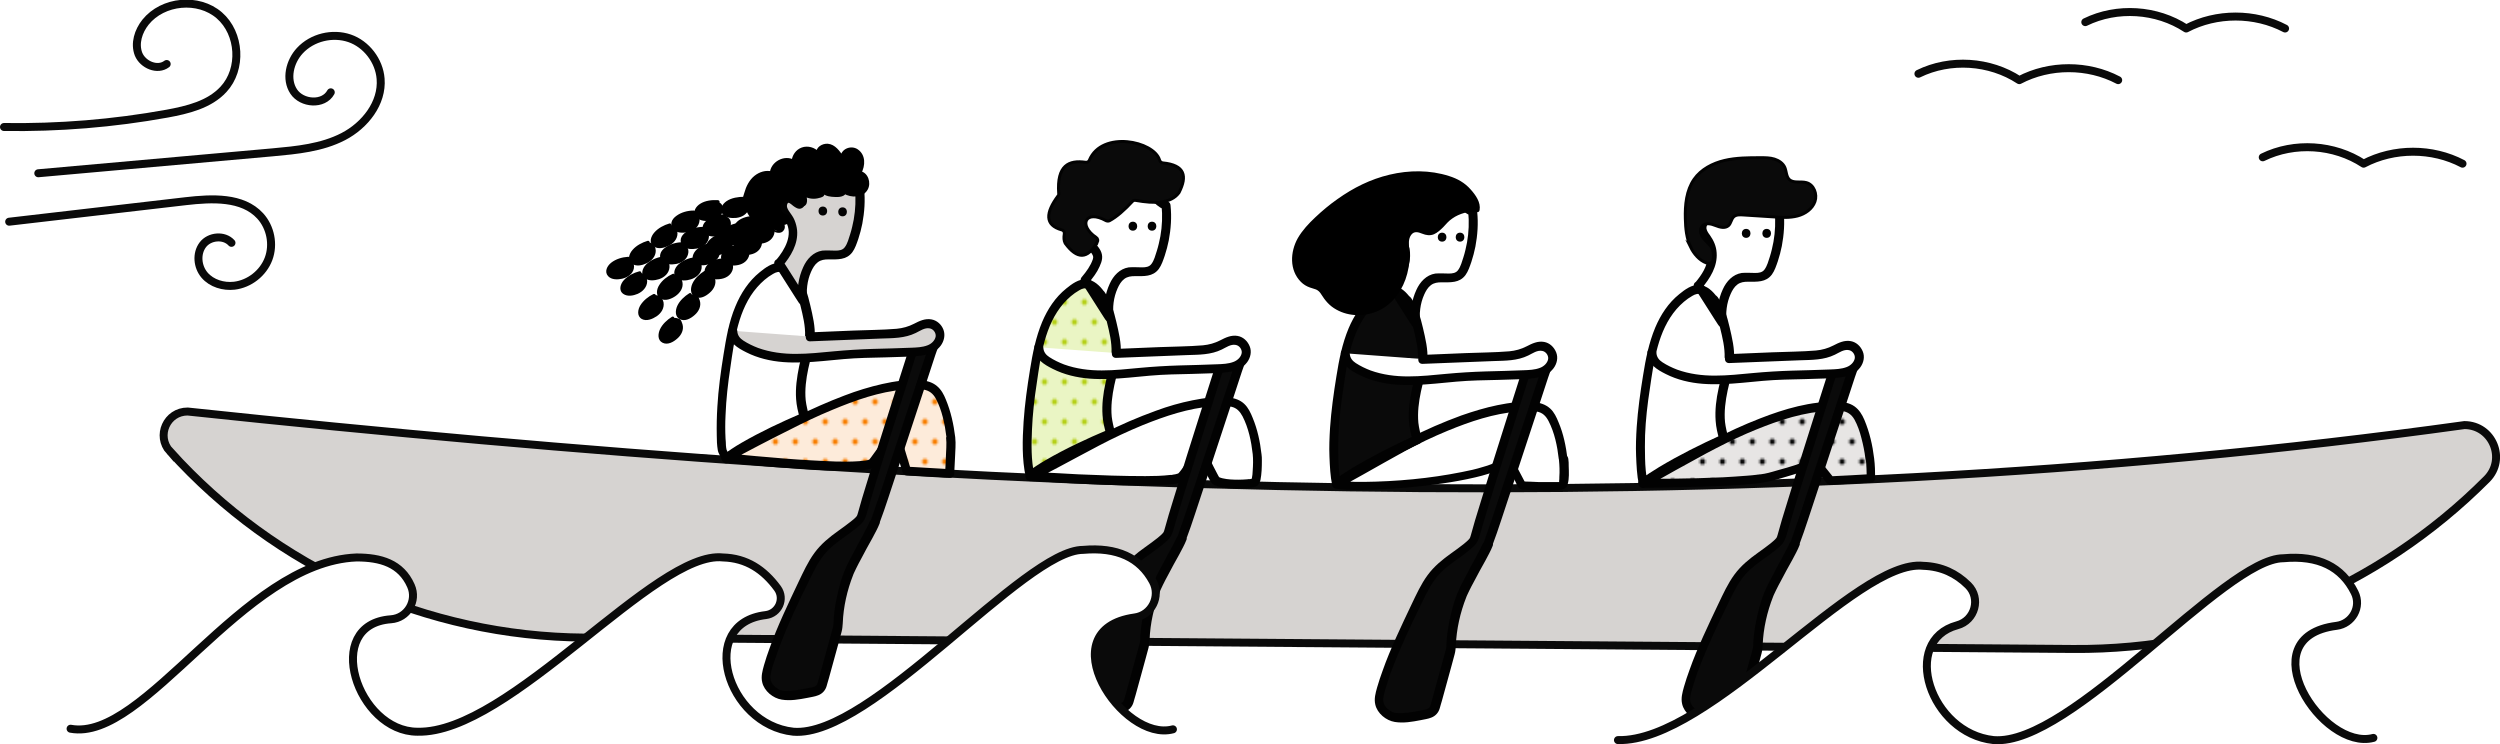 <?xml version="1.0" encoding="UTF-8"?>
<svg id="a" xmlns="http://www.w3.org/2000/svg" xmlns:xlink="http://www.w3.org/1999/xlink" version="1.1" viewBox="0 0 1253.9 373.3">
  <!-- Generator: Adobe Illustrator 29.0.1, SVG Export Plug-In . SVG Version: 2.1.0 Build 192)  -->
  <defs>
    <style>
      .st0, .st1 {
        fill: none;
      }

      .st2, .st3 {
        fill: url(#b);
      }

      .st4 {
        fill: url(#New_Pattern_Swatch_17);
      }

      .st5, .st6 {
        fill: #fff;
      }

      .st5, .st7, .st1 {
        stroke: url(#b);
        stroke-width: 4px;
      }

      .st5, .st1 {
        stroke-linecap: round;
        stroke-linejoin: round;
      }

      .st8, .st7 {
        fill: #d6d3d1;
      }

      .st9 {
        fill: #020202;
      }

      .st10 {
        fill: #e7e5e4;
      }

      .st11 {
        fill: #b6d018;
      }

      .st7, .st3 {
        stroke-miterlimit: 10;
      }

      .st3 {
        stroke: #020202;
        stroke-width: 1.5px;
      }

      .st12 {
        fill: #fdebda;
      }

      .st13 {
        fill: #f87e00;
      }

      .st14 {
        fill: #0a0a0a;
      }

      .st15 {
        fill: #eaf5c4;
      }

      .st16 {
        fill: url(#New_Pattern_Swatch_5);
      }

      .st17 {
        fill: url(#New_Pattern_Swatch_6);
      }
    </style>
    <pattern id="b" x="0" y="0" width="50" height="50" patternTransform="translate(-311.1 -15918.5) scale(1 -1)" patternUnits="userSpaceOnUse" viewBox="0 0 50 50">
      <g>
        <rect class="st0" width="50" height="50"/>
        <rect class="st0" width="50" height="50"/>
        <rect class="st14" width="50" height="50"/>
      </g>
    </pattern>
    <pattern id="New_Pattern_Swatch_6" data-name="New Pattern Swatch 6" x="0" y="0" width="20" height="20" patternTransform="translate(-311.1 -15908.5) scale(1 -1)" patternUnits="userSpaceOnUse" viewBox="0 0 20 20">
      <g>
        <rect class="st0" width="20" height="20"/>
        <g>
          <polygon class="st10" points="20 25 10 25 10 15 20 15 20 25"/>
          <path class="st14" d="M15,21.5c1.9,0,1.9-3,0-3s-1.9,3,0,3h0Z"/>
        </g>
        <g>
          <polygon class="st10" points="10 25 0 25 0 15 10 15 10 25"/>
          <path class="st14" d="M5,21.5c1.9,0,1.9-3,0-3s-1.9,3,0,3h0Z"/>
        </g>
        <g>
          <polygon class="st10" points="25 15 15 15 15 5 25 5 25 15"/>
          <path class="st14" d="M20,11.5c1.9,0,1.9-3,0-3s-1.9,3,0,3h0Z"/>
        </g>
        <g>
          <polygon class="st10" points="15 15 5 15 5 5 15 5 15 15"/>
          <path class="st14" d="M10,11.5c1.9,0,1.9-3,0-3s-1.9,3,0,3h0Z"/>
        </g>
        <g>
          <polygon class="st10" points="5 15 -5 15 -5 5 5 5 5 15"/>
          <path class="st14" d="M0,11.5C1.9,11.5,1.9,8.5,0,8.5S-1.9,11.5,0,11.5H0Z"/>
        </g>
        <g>
          <polygon class="st10" points="20 5 10 5 10 -5 20 -5 20 5"/>
          <path class="st14" d="M15,1.5c1.9,0,1.9-3,0-3s-1.9,3,0,3h0Z"/>
        </g>
        <g>
          <polygon class="st10" points="10 5 0 5 0 -5 10 -5 10 5"/>
          <path class="st14" d="M5,1.5c1.9,0,1.9-3,0-3s-1.9,3,0,3h0Z"/>
        </g>
      </g>
    </pattern>
    <pattern id="New_Pattern_Swatch_17" data-name="New Pattern Swatch 17" x="0" y="0" width="20" height="20" patternTransform="translate(-311.1 -15908.5) scale(1 -1)" patternUnits="userSpaceOnUse" viewBox="0 0 20 20">
      <g>
        <rect class="st0" width="20" height="20"/>
        <g>
          <polygon class="st15" points="20 25 10 25 10 15 20 15 20 25"/>
          <path class="st11" d="M15,21.5c1.9,0,1.9-3,0-3s-1.9,3,0,3h0Z"/>
        </g>
        <g>
          <polygon class="st15" points="10 25 0 25 0 15 10 15 10 25"/>
          <path class="st11" d="M5,21.5c1.9,0,1.9-3,0-3s-1.9,3,0,3h0Z"/>
        </g>
        <g>
          <polygon class="st15" points="25 15 15 15 15 5 25 5 25 15"/>
          <path class="st11" d="M20,11.5c1.9,0,1.9-3,0-3s-1.9,3,0,3h0Z"/>
        </g>
        <g>
          <polygon class="st15" points="15 15 5 15 5 5 15 5 15 15"/>
          <g>
            <path class="st11" d="M10,10"/>
            <path class="st11" d="M10,11.5c1.9,0,1.9-3,0-3s-1.9,3,0,3h0Z"/>
          </g>
        </g>
        <g>
          <polygon class="st15" points="5 15 -5 15 -5 5 5 5 5 15"/>
          <path class="st11" d="M0,11.5C1.9,11.5,1.9,8.5,0,8.5S-1.9,11.5,0,11.5H0Z"/>
        </g>
        <g>
          <polygon class="st15" points="20 5 10 5 10 -5 20 -5 20 5"/>
          <path class="st11" d="M15,1.5c1.9,0,1.9-3,0-3s-1.9,3,0,3h0Z"/>
        </g>
        <g>
          <polygon class="st15" points="10 5 0 5 0 -5 10 -5 10 5"/>
          <path class="st11" d="M5,1.5c1.9,0,1.9-3,0-3s-1.9,3,0,3h0Z"/>
        </g>
      </g>
    </pattern>
    <pattern id="New_Pattern_Swatch_5" data-name="New Pattern Swatch 5" x="0" y="0" width="20" height="20" patternTransform="translate(-311.1 -15908.5) scale(1 -1)" patternUnits="userSpaceOnUse" viewBox="0 0 20 20">
      <g>
        <rect class="st0" width="20" height="20"/>
        <g>
          <polygon class="st12" points="20 25 10 25 10 15 20 15 20 25"/>
          <path class="st13" d="M15,21.5c1.9,0,1.9-3,0-3s-1.9,3,0,3h0Z"/>
        </g>
        <g>
          <polygon class="st12" points="10 25 0 25 0 15 10 15 10 25"/>
          <path class="st13" d="M5,21.5c1.9,0,1.9-3,0-3s-1.9,3,0,3h0Z"/>
        </g>
        <g>
          <polygon class="st12" points="25 15 15 15 15 5 25 5 25 15"/>
          <path class="st13" d="M20,11.5c1.9,0,1.9-3,0-3s-1.9,3,0,3h0Z"/>
        </g>
        <g>
          <polygon class="st12" points="15 15 5 15 5 5 15 5 15 15"/>
          <path class="st13" d="M10,11.5c1.9,0,1.9-3,0-3s-1.9,3,0,3h0Z"/>
        </g>
        <g>
          <polygon class="st12" points="5 15 -5 15 -5 5 5 5 5 15"/>
          <path class="st13" d="M0,11.5C1.9,11.5,1.9,8.5,0,8.5S-1.9,11.5,0,11.5H0Z"/>
        </g>
        <g>
          <polygon class="st12" points="20 5 10 5 10 -5 20 -5 20 5"/>
          <path class="st13" d="M15,1.5c1.9,0,1.9-3,0-3s-1.9,3,0,3h0Z"/>
        </g>
        <g>
          <polygon class="st12" points="10 5 0 5 0 -5 10 -5 10 5"/>
          <path class="st13" d="M5,1.5c1.9,0,1.9-3,0-3s-1.9,3,0,3h0Z"/>
        </g>
      </g>
    </pattern>
  </defs>
  <path class="st7" d="M85.2,226.3h0c53.2,59,128.7,92.9,208.1,93.5l746.5,5.7c77.8.6,152.6-30.1,207.5-85.2h0c9.9-10,2.9-27-11.2-27.1-363,50.5-748.1,35.1-1142-6.8-10.4,0-15.9,12.2-8.9,20h0Z"/>
  <path class="st6" d="M859.4,150.1c3.8,5.2,5.2,11.8,6.5,18.1.7,3.5,1.5,7,1.4,10.6,0,4.8-1.5,9.5-2.6,14.2-1.4,6-2.4,12.1-1.9,18.2.2,3,1.7,9,1.7,9,0,0-29.5,13.4-40.4,22.3-.5-2.2-.8-4.4-.9-6.6-1.4-15.6.5-31.4,3-46.8,1.3-8.1,2.8-16.4,6-24s8.4-14.6,15.6-18.7c1.2-.7,2.6-1.3,4-1.4,2.3,0,4.4,1.4,6,3.1.6.6,1.2,1.3,1.7,2h0Z"/>
  <path class="st9" d="M857.4,151.3c2.8,3.9,4.2,8.4,5.3,13,1.2,4.9,2.5,10.1,2.3,15.2s-2,10.2-3,15.2c-1.2,5.4-1.9,10.9-1.5,16.4.2,3.2,1,6.4,1.8,9.6l1-2.5c-10.6,4.8-21.2,10.1-31.2,16.1-3.3,2-6.6,4.1-9.6,6.5l3.8,1c-.8-3.9-1.1-7.9-1.2-11.8s-.1-7.8,0-11.7c.3-7.8,1.2-15.6,2.4-23.3,2-13.8,4-29.1,13.4-40,2.3-2.6,4.9-4.9,7.9-6.6,1.5-.9,3-1.4,4.7-.6s2.9,2.2,3.9,3.6c.7,1,2,1.5,3.1.8,1-.6,1.5-2.1.8-3.1-2.2-3-5.1-5.9-9-6.2-3.7-.3-7.3,2.4-10,4.6-5.5,4.4-9.4,10.4-12.1,16.8-3.2,7.7-4.8,15.8-6.1,24-1.4,8.6-2.6,17.2-3.2,25.9-.3,4.8-.5,9.6-.3,14.4s.4,9.8,1.4,14.5c.4,1.8,2.5,2,3.8,1,.9-.8,2.2-1.6,3.4-2.5,1.5-1,3-1.9,4.5-2.9,3.4-2,6.8-3.9,10.3-5.8,5.9-3.1,11.9-6.1,18-9,1.3-.6,2.5-1.2,3.8-1.8.9-.4,1.3-1.6,1-2.5-.6-2.6-1.3-5.3-1.6-7.9-.5-5.2.2-10.6,1.3-15.8s2.8-10.4,3.2-15.7-1-10.9-2.2-16.1-2.8-10.7-6-15.1c-.7-1-2-1.5-3.1-.8-1,.6-1.5,2.1-.8,3.1h0Z"/>
  <path class="st17" d="M938,230.2c.3,2.8.5,9.8.5,9.8l-20.4,1.1s-6.1-7.5-6.4-8c-1-1.5-4.3-1.3-5.5,0-1.6,1.8-16.1,5.5-18.5,6.1-11.5,3.2-63.5,3.2-63.5,3.2,0,0,33.7-19.2,45.9-24.7,9.5-4.2,19.2-8.2,29.2-10.9,7-1.9,14.3-3.1,21.6-3.1,2.8,0,5.8.2,8.1,1.8,2.3,1.5,3.6,4.1,4.6,6.6,2.4,5.7,3.8,11.8,4.5,17.9h0Z"/>
  <path class="st9" d="M935.8,230.2c.4,3.2.4,6.5.5,9.8l2.2-2.2c-6.8.4-13.6.8-20.4,1.1l1.6.7c-1.9-2.4-3.8-4.7-5.7-7.1-.2-.2-.3-.4-.5-.6.6.7,0,.1,0,0-1-1.3-2.5-1.9-4.2-2-1.2,0-2.6.2-3.7.9-.4.3-.8.6-1.2.9.6-.5,0,0-.3.1-.9.5-.9.5-1.8.8-1,.4-1.9.7-2.9,1-2.1.7-4.3,1.3-6.5,1.9-2.6.7-5.2,1.6-7.9,2.1-.6.1-1.3.2-1.9.3-.3,0-.6,0-.9.1-.6,0,.5,0-.1,0-.3,0-.5,0-.8.1-1.7.2-3.4.4-5.1.5-4,.3-8,.6-12,.8-8.5.4-17,.6-25.6.7-4.8,0-9.7.1-14.5.1l1.1,4.2c10.2-5.8,20.5-11.5,30.8-17.1,6.6-3.5,13.3-6.9,20.2-9.9,11.7-5,24.1-9.6,36.9-11,3.4-.4,7-.6,10.4-.3,3,.3,5.1,1.7,6.6,4.3,1.6,2.9,2.7,6.1,3.5,9.3.9,3.4,1.6,6.8,2,10.3.1,1.2.9,2.2,2.2,2.2s2.4-1,2.2-2.2c-.8-6.7-2.3-13.2-4.9-19.4-1.1-2.6-2.6-5.1-5-6.8s-5.4-2.2-8.3-2.3c-13.4-.4-26.8,3.6-39.1,8.4-16.3,6.3-31.5,14.7-46.7,23.1-4.4,2.4-8.8,4.9-13.2,7.4-2,1.1-1.1,4.2,1.1,4.2,5.8,0,11.6,0,17.3-.2,10.7-.2,21.3-.5,32-1.2,4.2-.3,8.3-.6,12.5-1.4,3.7-.7,7.3-1.8,10.9-2.9,2.5-.7,5-1.5,7.4-2.4.9-.4,1.8-.7,2.7-1.3.9-.6,1.1-1.1,2.2-1.1.2,0,.4,0,.7.1.2,0,0,.1,0-.1.2.3.5.6.7.9.6.7,1.2,1.5,1.8,2.2,1.3,1.7,2.6,3.4,4,5,.9,1.1,2,.9,3.2.9l5.8-.3c4.1-.2,8.3-.5,12.4-.7h.8c1.2-.1,2.3-1,2.2-2.3,0-3.3-.1-6.6-.5-9.8-.1-1.2-.9-2.2-2.2-2.2s-2.4,1-2.2,2.2h0Z"/>
  <path class="st2" d="M900,272.4c-1.7,4.5-11.6,21-13.5,26.4-4.8,13.7-5.1,23.4-5.1,25.8s0,.8-.2,1.2l-7.8,28.4c-.4,1.6-1.7,2.9-3.3,3.2-4.9,1.2-15.3,3.4-19.2,1.2-2.2-1.3-4.4-3-5.2-5.4-.9-2.5-.2-5.3.5-7.8,4.5-15.2,11.4-29.6,18.3-44,2.6-5.5,5.3-11,9.5-15.5,5.3-5.7,12.5-9.2,18-14.6.6-.6.9-1.3,1.2-2,4-14.7,22.6-73.2,27.9-89.8.8-2.4,3.4-3.8,5.8-3h0c2.4.8,3.7,3.4,3,5.8-5.8,17.8-27.4,83.9-29.8,90.1h0Z"/>
  <path class="st9" d="M897.9,271.8c-.2.6.2-.4-.1.2,0,.2-.2.4-.3.6-.3.6-.6,1.2-.9,1.9-.7,1.4-1.5,2.8-2.2,4.2-1.8,3.4-3.7,6.7-5.4,10.1-1.5,2.8-3,5.7-4.2,8.6-1.8,4.5-3,9.3-4,14.1-.7,3.5-1.2,7-1.4,10.5,0,1.3,0,2.6-.4,3.8l-3.8,13.8c-1.2,4.5-2.5,9-3.7,13.5-.2.6-.3,1.1-.8,1.6-1,1-3.3,1.1-4.6,1.4-3.8.8-7.9,1.5-11.8,1.2-.5,0-1.3-.2-1.9-.4.3.1,0,0,0,0-.2-.1-.5-.3-.7-.4-.6-.3-1.1-.7-1.6-1.1-1.9-1.6-2.7-3.5-2.3-6,.4-2.8,1.5-5.6,2.3-8.3s1.8-5.4,2.9-8c4.2-10.8,9.2-21.2,14.3-31.6,2.3-4.7,4.7-9.6,8.2-13.5s7.7-6.6,11.8-9.6c2-1.5,4.1-3.1,5.9-4.8,1.4-1.4,2.1-2.9,2.7-4.7.6-2.1,1.2-4.1,1.8-6.2,3.9-13.2,8-26.3,12.2-39.4,4-12.9,8.1-25.7,12.2-38.6.3-1,.7-2.1,1-3.1s.6-2.3,1.7-2.7c1.4-.6,3,.3,3.2,1.8.2,1-.4,2.1-.7,3.1-1.6,4.9-3.2,9.7-4.8,14.6-4.4,13.4-8.8,26.7-13.2,40-3.4,10.3-6.7,20.6-10.3,30.8-.3,1-.7,1.9-1,2.9-.4,1.1.5,2.5,1.6,2.8,1.3.4,2.3-.4,2.8-1.6,3.2-8.4,5.8-17.1,8.7-25.6,4.6-13.9,9.2-27.8,13.7-41.6,1.9-5.7,3.7-11.4,5.6-17.1.7-2,1.5-4.1,2-6.1,1.2-5-3.4-9.6-8.4-8.3-2.4.6-4.1,2.5-4.8,4.8-.3,1-.6,2-.9,2.9-.8,2.5-1.6,5.1-2.4,7.6-2.1,6.7-4.3,13.4-6.4,20.1-4.6,14.5-9.2,29-13.6,43.6-1.5,4.8-3,9.7-4.3,14.6-.2.6-.3,1.2-.7,1.7-.8,1-1.9,1.8-2.8,2.6-2,1.6-4.1,3.1-6.2,4.6-4.5,3.2-8.7,6.6-12,11.1s-5.6,9.6-8,14.6c-2.6,5.5-5.2,10.9-7.7,16.5s-4.8,11-6.8,16.7c-1,2.8-2,5.6-2.8,8.5s-1.6,5.7-.9,8.6c1,4.4,5.4,8,9.8,8.7s8.7-.1,12.9-.9c1.8-.4,3.7-.6,5.4-1.3,2.1-.8,3.6-2.5,4.2-4.6.4-1.3.7-2.6,1.1-3.8,1.6-5.7,3.1-11.4,4.7-17.1l1.7-6.3c.4-1.5.5-2.9.6-4.4.3-8.1,2.2-16.5,5.2-24.1,0-.1.3-.7.1-.3.1-.3.3-.6.4-.9.3-.7.7-1.4,1-2.1.8-1.6,1.6-3.2,2.5-4.8,1.8-3.5,3.7-6.9,5.6-10.3,1.3-2.5,2.7-4.9,3.7-7.5.5-1.1-.5-2.5-1.6-2.8-1.3-.4-2.3.4-2.8,1.6h0Z"/>
  <path class="st6" d="M828.6,176.8c.2,4.5,3.3,6.3,7.3,8.4,7.6,4.1,16.5,5.3,25.2,5.3s17.2-1.4,25.9-2c10.8-.8,21.7-.5,32.6-1.2,2.9-.2,5.8-.4,8.4-1.7s4.7-3.8,4.7-6.7c0-2.7-2.2-5.3-4.9-5.7-3.4-.6-6.4,1.8-9.5,3.1-3.6,1.5-7.5,1.7-11.4,1.8-14.3.6-25.1,1-39.4,1.6"/>
  <path class="st9" d="M826.3,176.8c.2,2.6,1.1,5,3,6.8,1.8,1.7,4,2.9,6.2,4,5.7,2.9,12.1,4.4,18.5,4.9s13.2.1,19.8-.5c7-.7,14-1.4,21.1-1.6s14.2-.3,21.2-.6c6-.3,13-.3,16.9-5.5,1.7-2.3,2.4-5.3,1.3-8s-3.3-4.7-6-5.2c-3.2-.6-6.1.8-8.8,2.2s-5.6,2.2-8.7,2.5c-7.2.6-14.5.6-21.8.9s-14.4.6-21.7.9c-2.9.1-2.9,4.6,0,4.5,11.8-.5,23.7-.9,35.5-1.4,6-.2,12-.1,17.5-2.8,2.1-1,4.5-2.8,7-2.3,1.8.3,3.2,2.2,3,4-.3,2.1-2.2,3.8-4.1,4.5-2.6,1-5.5,1.1-8.2,1.2-6.4.3-12.8.4-19.3.6s-13,.6-19.4,1.2-12.8,1.3-19.2,1.3-12.8-.8-18.9-3c-2.6-1-5.1-2.2-7.4-3.7-1.7-1.1-2.9-2.6-3-4.7-.2-2.9-4.7-2.9-4.5,0h0Z"/>
  <path class="st9" d="M853.5,144.6c4.2-5,8-11,7.5-17.8-.2-3.4-1.5-6.2-3.4-8.9-.7-.9-1.5-2.1-1.7-3.2-.1-.7.1-1.8.7-2.1-.2,0,1.1-.2,1.3-.3.3-.2.5-.4.8-.6.7-.8.9-1.9,1-2.9.2-1.7,0-3.4,0-5.1,0-.2,0-.4,0-.6,0-.4-.2.1,0,0,0,0,0-.2,0-.2-.5.9-.3.4-1.7,1.2h-.4c.2,0,.3,0,.5,0,.5,0,.9.1,1.4,0,.7-.2,1.3-.7,1.6-1.3.3-.6.3-1.2.4-1.8,0-.2.1-.9,0-.4l-.2.2c.2-.1.4-.2.7-.4.3-.2.6-.3.9-.5.4-.2.8-.3,1.2-.4.2,0,.4-.1.6-.2,0,0,.8-.1.4,0-.3,0,.5,0,.7,0,.8,0,1.5-.1,2.3-.5,1.8-.9,2.9-3.1,3.9-4.8l-4.2-1.1c0,2.2,1.6,3.8,3.2,5.1,2.2,1.7,4.6,3.1,7.1,4.3,4.5,2.2,9.1,3.9,13.7,5.8l-1.7-2.2c.5,5.1.3,10.3-.6,15.4-.5,2.5-1,4.9-1.8,7.4-.7,2.1-1.3,4.6-2.7,6.5-1.1,1.5-2.9,1.7-4.7,1.7s-4.4-.2-6.7,0c-4.5.7-7.7,4.2-9.5,8.2-2.4,5.2-3.3,11.1-2.5,16.8l4.2-1.1c-3.5-5.5-7-11-10.5-16.5-.5-.8-1-1.6-1.5-2.3-1.6-2.4-5.5-.2-3.9,2.3,3.5,5.5,7,11,10.5,16.5.5.8,1,1.6,1.5,2.3,1.1,1.7,4.5,1.2,4.2-1.1-.7-4.9-.1-10,1.9-14.5.8-1.8,1.8-3.6,3.4-4.8s3.4-1.4,5.3-1.4c4.5,0,9,.4,12-3.6,1.4-1.9,2.2-4.4,3-6.7.8-2.5,1.5-5,2-7.6,1.1-5.8,1.5-11.7.9-17.5,0-1.1-.7-1.8-1.7-2.2-4-1.7-7.9-3.1-11.8-5-2.2-1.1-4.5-2.2-6.5-3.6-.6-.4-.6-.4-1-.7s-.7-.6-1-.9c0,0-.4-.5,0,0-.1-.2-.2-.3-.3-.5-.2-.4.1.4,0,0-.2-.6,0,.4,0,0,0-2.2-3.1-3.1-4.2-1.1-.5.8-1,1.7-1.5,2.5-.3.4,0,0-.3.4,0,0-.2.2-.3.3-.2.2.4-.3.1,0-.5.3.4-.2,0,0-.5.2.4,0,0,0-.4,0-.8,0-1.2,0-1.7.2-3.3.8-4.9,1.6-1.1.6-2.1,1.3-2.5,2.6-.2.5-.2,1-.2,1.5,0,.1,0,.3,0,.4,0,.8-.4,0,.5-.7l1-.6c.5-.2,1,0,.4,0-.2,0-.4,0-.7-.1s-.6,0-.8,0c-.7.2-1.3.7-1.7,1.3-.6,1-.6,2.2-.6,3.4,0,1.2,0,2.4,0,3.7,0,.1,0,.8,0,.5,0-.3,0,.3,0,.4,0,.4,0,0,0-.1-.3.2.1-.1.2-.2.2-.1,1.1-.8,1.1-.4,0,0-1,.1-1,.1-4.1,1-4.8,6.1-3.3,9.3.9,1.9,2.3,3.4,3.2,5.2s1.2,3.8,1,5.8c-.3,4.9-3.2,9.2-6.2,12.8-.8.9-.9,2.3,0,3.2.8.8,2.4.9,3.2,0h0Z"/>
  <path class="st2" d="M705.5,150.5c3.8,5.2,5.2,11.8,6.5,18.1.7,3.5,1.5,7,1.4,10.6,0,4.8-1.5,9.5-2.6,14.2-1.4,6-2.4,12.1-1.9,18.2.2,3,1.7,9,1.7,9,0,0-29.5,13.4-40.4,22.3-.5-2.2-.8-4.4-.9-6.6-1.4-15.6.5-31.4,3-46.8,1.3-8.1,2.8-16.4,6-24s8.4-14.6,15.6-18.7c1.2-.7,2.6-1.3,4-1.4,2.3,0,4.4,1.4,6,3.1.6.6,1.2,1.3,1.7,2h0Z"/>
  <path class="st9" d="M703.6,151.7c2.8,3.9,4.2,8.4,5.3,13,1.2,4.9,2.5,10.1,2.3,15.2s-2,10.2-3,15.2c-1.2,5.4-1.9,10.9-1.5,16.4.2,3.2,1,6.4,1.8,9.6l1-2.5c-10.6,4.8-21.2,10.1-31.2,16.1-3.3,2-6.6,4.1-9.6,6.5l3.8,1c-.8-3.9-1.1-7.9-1.2-11.8s-.1-7.8,0-11.7c.3-7.8,1.2-15.6,2.4-23.3,2-13.8,4-29.1,13.4-40,2.3-2.6,4.9-4.9,7.9-6.6,1.5-.9,3-1.4,4.7-.6s2.9,2.2,3.9,3.6c.7,1,2,1.5,3.1.8,1-.6,1.5-2.1.8-3.1-2.2-3-5.1-5.9-9-6.2-3.7-.3-7.3,2.4-10,4.6-5.5,4.4-9.4,10.4-12.1,16.8-3.2,7.7-4.8,15.8-6.1,24-1.4,8.6-2.6,17.2-3.2,25.9-.3,4.8-.5,9.6-.3,14.4s.4,9.8,1.4,14.5c.4,1.8,2.5,2,3.8,1,.9-.8,2.2-1.6,3.4-2.5,1.5-1,3-1.9,4.5-2.9,3.4-2,6.8-3.9,10.3-5.8,5.9-3.1,11.9-6.1,18-9,1.3-.6,2.5-1.2,3.8-1.8.9-.4,1.3-1.6,1-2.5-.6-2.6-1.3-5.3-1.6-7.9-.5-5.2.2-10.6,1.3-15.8s2.8-10.4,3.2-15.7-1-10.9-2.2-16.1-2.8-10.7-6-15.1c-.7-1-2-1.5-3.1-.8-1,.6-1.5,2.1-.8,3.1h0Z"/>
  <path class="st9" d="M781.9,230.6c.3,2.9.4,5.8.2,8.7,0,.6,0,1.5-.1,1.8,0,0,0,.4,0,.6,0,.1,0,.2,0,.4,0,.4-.2.3,0,0-.2.2.3-.3.3-.3.1,0,.5-.2.4-.2-.3,0-.7.2-1,.2.1,0,.3,0-.2,0-.2,0-.4,0-.6,0-.6,0-1.1,0-1.7,0-1.2,0-2.4,0-3.7,0-2.6,0-5.2,0-7.8-.2-1.5,0-2.9-.1-4.4-.2l1.9,1.1c-1.3-2.5-2.7-5.1-4-7.6-.6-1.1-1-2.2-1.8-3.2-1.9-2.2-5.3-1.7-7.7-.6-.6.3-1.2.6-1.8.9-.3.1-.6.3-.9.4.5-.2-.5.2-.7.3-1.5.6-3,1.1-4.5,1.5-3.5,1.1-7.1,1.9-10.8,2.6-16,3.2-32.6,4.7-48.9,4.9-3.1,0-6.2,0-9.3-.2-.5,0-1.1-.1-1.7-.2.6,0,.2,0-.2,0-.2,0-.4,0-.6-.1-.3,0-.7-.3-.9-.3,0,0,.6.3.2,0-.3-.2.5.5.2.1l-1,3.8c1.7-.5,3.3-1.5,4.8-2.3,2.7-1.5,5.4-3,8.1-4.5,6.9-3.9,13.8-7.8,20.7-11.6s14.3-7.3,21.8-10.4c11.2-4.6,23-8.6,35.2-9.6,3-.2,6.3-.5,9.3,0s4.7,2.3,6,4.8c3,5.8,4.4,12.6,5.1,18.9.1,1.2.9,2.2,2.2,2.2s2.4-1,2.2-2.2c-.8-6.3-2-12.5-4.5-18.3-1-2.5-2.2-5.1-4.2-6.9-2.2-2-5-2.9-7.9-3.2-6.1-.6-12.6.3-18.5,1.5s-12.2,3.1-18.2,5.2c-9,3.3-17.8,7.1-26.3,11.5-7.2,3.8-14.4,7.9-21.5,11.9-3.4,1.9-6.8,3.9-10.2,5.7-1.2.6-2.4,1.3-3.6,1.9-.4.2-.8.4-1.2.6-.5.3-.2,0,0,0-.1,0-.2.1-.4.1-1.7.5-2.1,2.5-1,3.8,1.4,1.7,4.9,1.6,6.9,1.7,4.2.3,8.3.2,12.5,0,11.8-.4,23.5-1.4,35.2-3.1,5.6-.8,11.2-1.8,16.7-3.1,4.3-1,8.7-2.3,12.8-4.2.3-.2.6-.4,1-.5.7-.3,1.5-.2,2.2-.4,0,0,.4,0,.2,0-.3,0-.2-.4,0,0s.3.6.5.9c1.2,2.1,2.3,4.2,3.4,6.4.8,1.6,1.5,3.9,3.5,4,1.3.1,2.7.1,4,.2,4.7.2,9.6.5,14.3,0,2.1-.2,3.8-.7,4.4-3,.8-2.8.6-6.1.5-9,0-1.2,0-2.5-.2-3.7s-.9-2.2-2.2-2.2-2.4,1-2.2,2.2h0Z"/>
  <path class="st2" d="M746.2,272.7c-1.7,4.5-11.6,21-13.5,26.4-4.8,13.7-5.1,23.4-5.1,25.8s0,.8-.2,1.2l-7.8,28.4c-.4,1.6-1.7,2.9-3.3,3.2-4.9,1.2-15.3,3.4-19.2,1.2-2.2-1.3-4.4-3-5.2-5.4-.9-2.5-.2-5.3.5-7.8,4.5-15.2,11.4-29.6,18.3-44,2.6-5.5,5.3-11,9.5-15.5,5.3-5.7,12.5-9.2,18-14.6.6-.6.9-1.3,1.2-2,4-14.7,22.6-73.2,27.9-89.8.8-2.4,3.4-3.8,5.8-3h0c2.4.8,3.7,3.4,3,5.8-5.8,17.8-27.4,83.9-29.8,90.1h0Z"/>
  <path class="st9" d="M744,272.1c-.2.6.2-.4-.1.2,0,.2-.2.4-.3.6-.3.6-.6,1.2-.9,1.9-.7,1.4-1.5,2.8-2.2,4.2-1.8,3.4-3.7,6.7-5.4,10.1-1.5,2.8-3,5.7-4.2,8.6-1.8,4.5-3,9.3-4,14.1-.7,3.5-1.2,7-1.4,10.5,0,1.3,0,2.6-.4,3.8l-3.8,13.8c-1.2,4.5-2.5,9-3.7,13.5-.2.6-.3,1.1-.8,1.6-1,1-3.3,1.1-4.6,1.4-3.8.8-7.9,1.5-11.8,1.2-.5,0-1.3-.2-1.9-.4.3.1,0,0,0,0-.2-.1-.5-.3-.7-.4-.6-.3-1.1-.7-1.6-1.1-1.9-1.6-2.7-3.5-2.3-6,.4-2.8,1.5-5.6,2.3-8.3s1.8-5.4,2.9-8c4.2-10.8,9.2-21.2,14.3-31.6,2.3-4.7,4.7-9.6,8.2-13.5s7.7-6.6,11.8-9.6c2-1.5,4.1-3.1,5.9-4.8,1.4-1.4,2.1-2.9,2.7-4.7.6-2.1,1.2-4.1,1.8-6.2,3.9-13.2,8-26.3,12.2-39.4,4-12.9,8.1-25.7,12.2-38.6.3-1,.7-2.1,1-3.1s.6-2.3,1.7-2.7c1.4-.6,3,.3,3.2,1.8.2,1-.4,2.1-.7,3.1-1.6,4.9-3.2,9.7-4.8,14.6-4.4,13.4-8.8,26.7-13.2,40-3.4,10.3-6.7,20.6-10.3,30.8-.3,1-.7,1.9-1,2.9-.4,1.1.5,2.5,1.6,2.8,1.3.4,2.3-.4,2.8-1.6,3.2-8.4,5.8-17.1,8.7-25.6,4.6-13.9,9.2-27.8,13.7-41.6,1.9-5.7,3.7-11.4,5.6-17.1.7-2,1.5-4.1,2-6.1,1.2-5-3.4-9.6-8.4-8.3-2.4.6-4.1,2.5-4.8,4.8-.3,1-.6,2-.9,2.9-.8,2.5-1.6,5.1-2.4,7.6-2.1,6.7-4.3,13.4-6.4,20.1-4.6,14.5-9.2,29-13.6,43.6-1.5,4.8-3,9.7-4.3,14.6-.2.6-.3,1.2-.7,1.7-.8,1-1.9,1.8-2.8,2.6-2,1.6-4.1,3.1-6.2,4.6-4.5,3.2-8.7,6.6-12,11.1s-5.6,9.6-8,14.6c-2.6,5.5-5.2,10.9-7.7,16.5s-4.8,11-6.8,16.7c-1,2.8-2,5.6-2.8,8.5s-1.6,5.7-.9,8.6c1,4.4,5.4,8,9.8,8.7s8.7-.1,12.9-.9c1.8-.4,3.7-.6,5.4-1.3,2.1-.8,3.6-2.5,4.2-4.6.4-1.3.7-2.6,1.1-3.8,1.6-5.7,3.1-11.4,4.7-17.1l1.7-6.3c.4-1.5.5-2.9.6-4.4.3-8.1,2.2-16.5,5.2-24.1,0-.1.3-.7.1-.3.1-.3.3-.6.4-.9.3-.7.7-1.4,1-2.1.8-1.6,1.6-3.2,2.5-4.8,1.8-3.5,3.7-6.9,5.6-10.3,1.3-2.5,2.7-4.9,3.7-7.5.5-1.1-.5-2.5-1.6-2.8-1.3-.4-2.3.4-2.8,1.6h0Z"/>
  <path class="st6" d="M674.7,177.2c.2,4.5,3.3,6.3,7.3,8.4,7.6,4.1,16.5,5.3,25.2,5.3,8.7,0,17.2-1.4,25.9-2,10.8-.8,21.7-.5,32.6-1.2,2.9-.2,5.8-.4,8.4-1.7s4.7-3.8,4.7-6.7c0-2.7-2.2-5.3-4.9-5.7-3.4-.6-6.4,1.8-9.5,3.1-3.6,1.5-7.5,1.7-11.4,1.8-14.3.6-25.1,1-39.4,1.6"/>
  <path class="st9" d="M672.5,177.2c.2,2.6,1.1,5,3,6.8,1.8,1.7,4,2.9,6.2,4,5.7,2.9,12.1,4.4,18.5,4.9s13.2.1,19.8-.5c7-.7,14-1.4,21.1-1.6s14.2-.3,21.2-.6c6-.3,13-.3,16.9-5.5,1.7-2.3,2.4-5.3,1.3-8s-3.3-4.7-6-5.2c-3.2-.6-6.1.8-8.8,2.2s-5.6,2.2-8.7,2.5c-7.2.6-14.5.6-21.8.9s-14.4.6-21.7.9c-2.9.1-2.9,4.6,0,4.5,11.8-.5,23.7-.9,35.5-1.4,6-.2,12-.1,17.5-2.8,2.1-1,4.5-2.8,7-2.3,1.8.3,3.2,2.2,3,4-.3,2.1-2.2,3.8-4.1,4.5-2.6,1-5.5,1.1-8.2,1.2-6.4.3-12.8.4-19.3.6s-13,.6-19.4,1.2-12.8,1.3-19.2,1.3-12.8-.8-18.9-3c-2.6-1-5.1-2.2-7.4-3.7-1.7-1.1-2.9-2.6-3-4.7-.2-2.9-4.7-2.9-4.5,0h0Z"/>
  <path class="st9" d="M699.7,144.9c3.6-4.2,6.7-8.9,7.4-14.5.3-2.6.2-5.2-.7-7.7s-2.6-4.3-3.8-6.6c-.3-.7-.5-1.4-.4-2.1,0-.5.4-1.1.6-1.1.6,0,1.3.7,1.8,1.1,1,.8,2.1,1.6,3.3,1.9,2.8.8,5.6-.6,7.9-2,2.2-1.3,4.2-2.8,6.2-4.4,4.4-3.7,8.1-8.2,11-13.2l-4.2-1.1c0,5.5,3.6,10.7,8.7,12.9l-1.1-1.9c.5,5.1.3,10.3-.6,15.4-.5,2.5-1,4.9-1.8,7.4-.7,2.1-1.3,4.6-2.7,6.5-1.1,1.5-2.9,1.7-4.7,1.7s-4.4-.2-6.7,0c-4.5.7-7.7,4.2-9.5,8.2-2.4,5.2-3.3,11.1-2.5,16.8l4.2-1.1c-3.5-5.5-7-11-10.5-16.5-.5-.8-1-1.6-1.5-2.3-1.6-2.4-5.5-.2-3.9,2.3,3.5,5.5,7,11,10.5,16.5.5.8,1,1.6,1.5,2.3,1.1,1.7,4.5,1.2,4.2-1.1-.7-4.9-.1-10,1.9-14.5.8-1.8,1.8-3.6,3.4-4.8s3.4-1.4,5.3-1.4c4.5,0,9,.4,12-3.6,1.4-1.9,2.2-4.4,3-6.7.8-2.5,1.5-5,2-7.6,1.1-5.8,1.5-11.7.9-17.5,0-.7-.4-1.6-1.1-1.9-3.6-1.6-6.4-4.9-6.4-9,0-2.2-3.1-3.1-4.2-1.1-2.5,4.3-5.6,8.2-9.3,11.5-1.8,1.6-3.8,3-5.8,4.3-1.8,1.1-3.9,2.6-5.9,1.1-1.9-1.4-3.5-2.9-6.1-2.4-2.2.4-3.7,2.5-4.1,4.6-1,5.2,4.2,8.3,4.9,13.1.9,5.8-2.5,11.2-6.2,15.4-.8.9-.9,2.3,0,3.2.8.8,2.4.9,3.2,0h0Z"/>
  <path class="st4" d="M551.9,147.5c3.8,5.2,5.2,11.8,6.5,18.1.7,3.5,1.5,7,1.4,10.6,0,4.8-1.5,9.5-2.6,14.2-1.4,6-2.4,12.1-1.9,18.2.2,3,1.7,9,1.7,9,0,0-29.5,12.4-40.3,21.3-.5-2.2-.8-3.4-1-5.6-1.4-15.6.5-31.4,3-46.8,1.3-8.1,2.8-16.4,6-24s8.4-14.6,15.6-18.7c1.2-.7,2.6-1.3,4-1.4,2.3,0,4.4,1.4,6,3.1.6.6,1.2,1.3,1.7,2h0Z"/>
  <path class="st9" d="M549.9,148.6c2.8,3.9,4.2,8.4,5.3,13,1.2,4.9,2.5,10.1,2.3,15.2s-2,10.2-3,15.2c-1.2,5.4-1.9,10.9-1.5,16.4.2,3.2,1,6.4,1.8,9.6l1-2.5c-10.6,4.5-21.2,9.4-31.2,15.2-3.3,1.9-6.6,4-9.6,6.4l3.8,1c-1.7-7.4-1.5-15.1-1.2-22.6s1.2-15.6,2.4-23.3c2-13.8,4-29.1,13.4-40,2.3-2.6,4.9-4.9,7.9-6.6,1.5-.9,3-1.4,4.7-.6s2.9,2.2,3.9,3.6c.7,1,2,1.5,3.1.8,1-.6,1.5-2.1.8-3.1-2.2-3-5.1-5.9-9-6.2-3.7-.3-7.3,2.4-10,4.6-5.5,4.4-9.4,10.4-12.1,16.8-3.2,7.7-4.8,15.8-6.1,24-1.4,8.6-2.6,17.2-3.2,25.9-.6,9.2-.9,18.9,1.1,28,.4,1.8,2.5,2,3.8,1,.9-.7,2.2-1.7,3.5-2.5,1.5-1,2.9-1.9,4.5-2.8,3.3-1.9,6.7-3.8,10.1-5.5,5.9-3,12-5.9,18.1-8.6,1.2-.6,2.5-1.1,3.7-1.6.9-.4,1.2-1.7,1-2.5-.6-2.6-1.3-5.3-1.6-7.9-.5-5.2.2-10.6,1.3-15.8s2.8-10.4,3.2-15.7-1-10.9-2.2-16.1-2.8-10.7-6-15.1c-.7-1-2-1.5-3.1-.8-1,.6-1.5,2.1-.8,3.1h0Z"/>
  <path class="st9" d="M628.3,227.6c.3,2.8.2,5.7,0,8.5,0,1.4-.2,2.5-.4,3.7,0,.2-.1.4-.2.7,0,.2,0-.2.3-.4-.2.2.5-.4.2-.1.3-.2.4-.1,0,0s-.8.2-1.2.3c-.1,0-.2,0-.4,0,0,0,.5,0,0,0-.3,0-.7,0-1,.1-1.4.1-2.8.2-4.3.2-2.8,0-5.5-.1-8.1-.7-.5-.1-1-.3-1.6-.5.5.2,0,0-.2-.1-.3-.1-.5-.4,0,0,.6.6,0,0-.2-.4-.3-.5-.5-1-.8-1.5-1.2-2.3-2.4-4.6-3.5-6.9-.5-.9-.9-1.7-1.8-2.3-1.5-1-3.7-1.1-5.5-.6s-2.8,1.8-3.8,3.3-2.1,3.1-3.2,4.6c-.4.5-.8,1.1-1.2,1.5,0,.1-.3.3-.4.4-.1.3.5-.2.2-.1-.1,0-.4.2-.5.2,0,0,.6-.2.2,0-.1,0-.2,0-.4.1-.5.2-1.1.3-1.7.4-.3,0-.7.1-1,.2-.2,0-.4,0-.5,0,.6,0,0,0-.2,0-4.2.5-8.5.6-12.7.6-11.2,0-22.4-.4-33.6-.9-7.7-.4-15.3-.9-23-1.2-.3,0-.6,0-.9,0l.6,4.4c1.7-.5,3.3-1.5,4.9-2.3,2.7-1.4,5.4-2.8,8-4.2,7-3.7,13.9-7.5,20.8-11.1,7.2-3.8,14.5-7.2,22-10.3,11.2-4.5,22.9-8.5,35-9.4,3.1-.2,6.4-.5,9.4.2,2.7.6,4.3,2.4,5.6,4.8,3,5.8,4.4,12.6,5.1,18.9.1,1.2.9,2.2,2.2,2.2s2.4-1,2.2-2.2c-.7-6.2-2-12.3-4.4-18.1-1-2.5-2.2-5.1-4.2-7-2.1-2-4.8-2.9-7.6-3.2-6.1-.7-12.5.2-18.5,1.4s-12.3,3-18.2,5.2c-9.1,3.3-18,7.1-26.5,11.5-7.2,3.7-14.4,7.6-21.5,11.4-3.5,1.9-6.9,3.7-10.4,5.5-1.2.6-2.4,1.2-3.6,1.8-.4.2-.8.4-1.3.6-.5.2.5-.2,0,0-.1,0-.2,0-.4.1-2.4.7-2,4.4.6,4.4,2.3,0,4.6.2,7,.3,4.5.3,9.1.5,13.6.8,11.4.6,22.8,1.1,34.2,1.1,4.6,0,9.2,0,13.8-.4,2.6-.2,6.1-.3,8.3-2.1,1-.8,1.8-2,2.5-3,1.1-1.6,2.2-3.2,3.3-4.7.6-.9,1.1-1.5,2.3-1.4.2,0,.6.3.7.2-.5,0-.3-.5-.2-.2,0,.3.4.7.5,1,1.2,2.4,2.4,4.7,3.6,7,.5.9.9,1.8,1.6,2.5.7.8,1.9,1.2,2.9,1.5,2.7.9,5.8,1.1,8.7,1.1s5.8,0,8.6-.5c.8-.1,1.7-.4,2.4-.8,1-.7,1.4-1.9,1.7-3,.6-3.1.7-6.4.7-9.5,0-1.2,0-2.4-.2-3.6s-.9-2.2-2.2-2.2-2.4,1-2.2,2.2h0Z"/>
  <path class="st2" d="M592.5,269.7c-1.7,4.5-11.6,21-13.5,26.4-4.8,13.7-5.1,23.4-5.1,25.8s0,.8-.2,1.2l-7.8,28.4c-.4,1.6-1.7,2.9-3.3,3.2-4.9,1.2-15.3,3.4-19.2,1.2-2.2-1.3-4.4-3-5.2-5.4-.9-2.5-.2-5.3.5-7.8,4.5-15.2,11.4-29.6,18.3-44,2.6-5.5,5.3-11,9.5-15.5,5.3-5.7,12.5-9.2,18-14.6.6-.6.9-1.3,1.2-2,4-14.7,22.6-73.2,27.9-89.8.8-2.4,3.4-3.8,5.8-3h0c2.4.8,3.7,3.4,3,5.8-5.8,17.8-27.4,83.9-29.8,90.1h0Z"/>
  <path class="st9" d="M590.4,269.1c-.2.6.2-.4-.1.2,0,.2-.2.4-.3.6-.3.6-.6,1.2-.9,1.9-.7,1.4-1.5,2.8-2.2,4.2-1.8,3.4-3.7,6.7-5.4,10.1-1.5,2.8-3,5.7-4.2,8.6-1.8,4.5-3,9.3-4,14.1-.7,3.5-1.2,7-1.4,10.5,0,1.3,0,2.6-.4,3.8-1.3,4.6-2.5,9.2-3.8,13.8s-2.5,9-3.7,13.5c-.2.6-.3,1.1-.8,1.6-1,1-3.3,1.1-4.6,1.4-3.8.8-7.9,1.5-11.8,1.2-.5,0-1.3-.2-1.9-.4.3.1,0,0,0,0-.2-.1-.5-.3-.7-.4-.6-.3-1.1-.7-1.6-1.1-1.9-1.6-2.7-3.5-2.3-6,.4-2.8,1.5-5.6,2.3-8.3s1.8-5.4,2.9-8c4.2-10.8,9.2-21.2,14.3-31.6,2.3-4.7,4.7-9.6,8.2-13.5s7.7-6.6,11.8-9.6c2-1.5,4.1-3.1,5.9-4.8,1.4-1.4,2.1-2.9,2.7-4.7.6-2.1,1.2-4.1,1.8-6.2,3.9-13.2,8-26.3,12.2-39.4s8.1-25.7,12.2-38.6c.3-1,.7-2.1,1-3.1s.6-2.3,1.7-2.7c1.4-.6,3,.3,3.2,1.8.2,1-.4,2.1-.7,3.1-1.6,4.9-3.2,9.7-4.8,14.6-4.4,13.4-8.8,26.7-13.2,40-3.4,10.3-6.7,20.6-10.3,30.8-.3,1-.7,1.9-1,2.9-.4,1.1.5,2.5,1.6,2.8,1.3.4,2.3-.4,2.8-1.6,3.2-8.4,5.8-17.1,8.7-25.6,4.6-13.9,9.2-27.8,13.7-41.6,1.9-5.7,3.7-11.4,5.6-17.1.7-2,1.5-4.1,2-6.1,1.2-5-3.4-9.6-8.4-8.3-2.4.6-4.1,2.5-4.8,4.8-.3,1-.6,2-.9,2.9-.8,2.5-1.6,5.1-2.4,7.6-2.1,6.7-4.3,13.4-6.4,20.1-4.6,14.5-9.2,29-13.6,43.6-1.5,4.9-3,9.7-4.3,14.6-.2.6-.3,1.2-.7,1.7-.8,1-1.9,1.8-2.8,2.6-2,1.6-4.1,3.1-6.2,4.6-4.5,3.2-8.7,6.6-12,11.1s-5.6,9.6-8,14.6c-2.6,5.5-5.2,10.9-7.7,16.5s-4.8,11-6.8,16.7c-1,2.8-2,5.6-2.8,8.5s-1.6,5.7-.9,8.6c1,4.4,5.4,8,9.8,8.7s8.7-.1,12.9-.9c1.8-.4,3.7-.6,5.4-1.3,2.1-.8,3.6-2.5,4.2-4.6.4-1.3.7-2.6,1.1-3.8,1.6-5.7,3.1-11.4,4.7-17.1l1.7-6.3c.4-1.5.5-2.9.6-4.4.3-8.1,2.2-16.5,5.2-24.1,0-.1.3-.7.1-.3.1-.3.3-.6.4-.9.3-.7.7-1.4,1-2.1.8-1.6,1.6-3.2,2.5-4.8,1.8-3.5,3.7-6.9,5.6-10.3,1.3-2.5,2.7-4.9,3.7-7.5.5-1.1-.5-2.5-1.6-2.8-1.3-.4-2.3.4-2.8,1.6h0Z"/>
  <path class="st6" d="M521.1,174.2c.2,4.5,3.3,6.3,7.3,8.4,7.6,4.1,16.5,5.3,25.2,5.3s17.2-1.4,25.9-2c10.8-.8,21.7-.5,32.6-1.2,2.9-.2,5.8-.4,8.4-1.7s4.7-3.8,4.7-6.7c0-2.7-2.2-5.3-4.9-5.7-3.4-.6-6.4,1.8-9.5,3.1-3.6,1.5-7.5,1.7-11.4,1.8-14.3.6-25.1,1-39.4,1.6"/>
  <path class="st9" d="M518.8,174.2c.2,2.6,1.1,5,3,6.8,1.8,1.7,4,2.9,6.2,4,5.7,2.9,12.1,4.4,18.5,4.9s13.2.1,19.8-.5c7-.7,14-1.4,21.1-1.6s14.2-.3,21.2-.6c6-.3,13-.3,16.9-5.5,1.7-2.3,2.4-5.3,1.3-8s-3.3-4.7-6-5.2c-3.2-.6-6.1.8-8.8,2.2s-5.6,2.2-8.7,2.5c-7.2.6-14.5.6-21.8.9s-14.4.6-21.7.9c-2.9.1-2.9,4.6,0,4.5,11.8-.5,23.7-.9,35.5-1.4,6-.2,12-.1,17.5-2.8,2.1-1,4.5-2.8,7-2.3,1.8.3,3.2,2.2,3,4-.3,2.1-2.2,3.8-4.1,4.5-2.6,1-5.5,1.1-8.2,1.2-6.4.3-12.8.4-19.3.6s-13,.6-19.4,1.2-12.8,1.3-19.2,1.3c-6.4,0-12.8-.8-18.9-3-2.6-1-5.1-2.2-7.4-3.7-1.7-1.1-2.9-2.6-3-4.7-.2-2.9-4.7-2.9-4.5,0h0Z"/>
  <path class="st9" d="M546,141.9c2.1-2.5,4.2-5.2,5.5-8.2,1.3-2.8,1.9-5.2.5-8-1.2-2.3-3.2-4.1-4.8-6.2-.4-.6-.8-1.2-1.1-1.8.3.7-.1-.3-.2-.5-.1-.4-.3-.8-.4-1.2-1.3-3.8-2.4-7.7-3.6-11.5-.2-.6-.4-1.3-.6-1.9,0-.3-.1-.5-.2-.8-.2-.6,0,.2,0,.4,0-.5-.2.3,0-.2.2-.3.4-.6.6-.9-.2.3.4-.4.5-.6.3-.4.7-.7,1-1.1,1.4-1.4,2.9-2.7,4.4-3.8.6-.5,1.3-.9,2-1.3.3-.2.6-.3.9-.4-.7.3-.1,0,0,0,0,0,.1,0,.2,0,.2,0,.1,0-.3,0-.4,0-.6-.2-.9-.4.3.2,0-.3,0,0,.1.3.4.6.5.9-.2-.3,0,.1,0,.2,0,.2.1.4.2.6.2.5.3,1.1.5,1.6.6,1.8,1,3.8,2.3,5.2,1.4,1.5,3.6,1.4,4.7-.4.8-1.4.9-3.3,1.1-4.8,0-.8.2-1.6.2-2.4,0-.5,0-1,.1-1.5,0-.2,0-.3,0-.5,0-.2,0-.3,0-.5,0,.2,0,.2,0,0,0-.7.2-1.3.4-2,.1-.4,0,.1,0,.2h0c.1-.3,0-.2-.2,0,.2-.1-.7.1,0,0,.5,0-.2,0,.3-.1.7-.2,1.4-.2,2,0,1,.3,1.3.4,2.2.9,1.8.9,3.4,2.2,5.1,3.3,1.6,1,3.4,2.1,5.3,2.1,2.2,0,3.9-1.2,5-3.1l-4.2-1.1c0,5.5,3.6,10.7,8.7,12.9l-1.1-1.9c.5,5.1.3,10.3-.6,15.4-.5,2.5-1,4.9-1.8,7.4-.7,2.1-1.3,4.7-2.7,6.5-1.1,1.5-2.9,1.7-4.7,1.7s-4.4-.2-6.7,0c-4.5.7-7.7,4.2-9.5,8.2-2.4,5.2-3.3,11.1-2.5,16.8l4.2-1.1c-3.5-5.5-7-11-10.5-16.5-.5-.8-1-1.6-1.5-2.3-1.6-2.4-5.5-.2-3.9,2.3,3.5,5.5,7,11,10.5,16.5.5.8,1,1.6,1.5,2.3,1.1,1.7,4.5,1.2,4.2-1.1-.7-4.9-.1-10,1.9-14.5.8-1.8,1.8-3.6,3.4-4.8s3.4-1.4,5.3-1.4c4.5,0,9,.4,12-3.6,1.4-1.9,2.2-4.4,3-6.7.8-2.5,1.5-5,2-7.6,1.1-5.8,1.5-11.7.9-17.5,0-.7-.4-1.6-1.1-1.9-3.6-1.6-6.4-4.9-6.4-9,0-2.2-3.1-3.1-4.2-1.1-.1.2-.2.4-.4.6.3-.4-.1,0-.2.1-.3.3,0,0,0,0,0,0-.6.5,0,0,0,0-.3.1-.5.1.6,0,.2,0,.1,0s-.7,0,0,0c-.2,0-.5,0-.7-.2-.1,0-.2,0-.3-.1-.6-.2.4.2-.2,0-.3-.2-.6-.3-.9-.5-.8-.5-1.6-1-2.3-1.5-2.9-2-6.3-4.4-10-4-2,.2-3.9,1-4.6,3-.6,1.5-.7,3.2-.8,4.7,0,.9-.2,1.8-.3,2.7s-.2,1.6-.2,2.1c0,.4-.1.7-.2,1.1,0,0,0,.2,0,.3,0,.3-.3.3,0,0-.3.3,0,0,.1-.1.5-.3.4-.5,1.3-.5-.7,0,1.6.4,1,.3-.2-.2-.1-.1,0,0,0,0-.1-.2-.2-.3-.3-.6-.4-.9-.7-1.8-.3-1-.6-2-1-2.9-.6-1.7-1.3-3.8-3.2-4.4-1.5-.5-3,.4-4.3,1.1-1.7,1.1-3.4,2.4-4.9,3.7-2.2,1.9-6,5-5.3,8.3s2,6.7,3,9.9c.6,1.9,1.2,3.9,1.9,5.8.8,2.1,2,3.8,3.5,5.5.9,1,1.8,2,2.5,3.1.7,1.1.9,1.7.5,2.9-1.1,3.2-3.2,6.1-5.4,8.7-.8.9-.9,2.3,0,3.2.8.8,2.4.9,3.2,0h0Z"/>
  <path class="st9" d="M396.2,140.4c2.8,3.9,4.2,8.4,5.3,13,1.2,4.9,2.5,10.1,2.3,15.2s-2,10.2-3,15.2c-1.1,5.4-1.9,10.9-1.5,16.4.2,3.2,1,6.4,1.8,9.6l1-2.5c-10.3,4.4-20.5,9.2-30.2,14.8-3.3,1.9-6.5,4-9.5,6.4l3.8,1c-.4-1.5-1.3-2.6-1.8-4-.2-.6-.2-1.4-.3-2.1,0-1.1-.1-2.3-.2-3.4-.2-3.9-.2-7.8,0-11.7.3-8,1.2-15.9,2.4-23.8,2-13.9,3.9-29.5,13.5-40.5,2.3-2.6,4.9-4.9,7.9-6.6,1.5-.9,3-1.4,4.6-.6s2.9,2.2,3.9,3.6c.7,1,2,1.5,3.1.8,1-.6,1.5-2.1.8-3.1-2.2-3-5.1-5.9-9-6.2-3.7-.3-7.3,2.4-10,4.6-5.6,4.5-9.6,10.7-12.3,17.3-3.2,7.6-4.6,15.9-5.9,24-1.4,8.7-2.6,17.4-3.1,26.2-.3,4.8-.4,9.6-.3,14.4,0,2.4.1,4.9.5,7.3.3,1.9,1.6,3.3,2.1,5.1s2.5,2,3.8,1c.9-.7,2.2-1.7,3.4-2.5,1.4-1,2.9-1.9,4.4-2.8,3.3-1.9,6.6-3.7,10-5.5,5.7-2.9,11.5-5.7,17.4-8.3,1.2-.5,2.4-1.1,3.6-1.6.9-.4,1.2-1.7,1-2.5-.6-2.6-1.3-5.3-1.6-7.9-.5-5.2.2-10.6,1.3-15.8s2.8-10.4,3.2-15.7-1-10.9-2.2-16.1-2.8-10.7-6-15.1c-.7-1-2-1.5-3.1-.8-1,.6-1.5,2.1-.8,3.1h0Z"/>
  <path class="st16" d="M476.8,219.3c.3,2.8-.5,18.2-.5,18.2l-21.5-1.2s-4-13.6-4.3-14.1c-1-1.5-4.3-1.3-5.5,0-1.6,1.8-5.8,8.2-7.5,10-4.6,4.9-73.4-2.5-73.4-2.5,0,0,32.6-17.3,44.8-22.8,9.5-4.2,19.2-8.2,29.2-10.9,7-1.9,14.3-3.1,21.6-3.1,2.8,0,5.8.2,8.1,1.8,2.3,1.5,3.6,4.1,4.6,6.6,2.4,5.7,3.8,11.8,4.5,17.9h0Z"/>
  <path class="st9" d="M474.5,219.3c.4,3.3,0,6.8-.1,10.2-.1,2.7-.2,5.4-.4,8l2.2-2.2c-6.3-.4-12.5-.7-18.8-1.1-.9,0-1.8-.1-2.7-.1l2.2,1.6c-1-3.3-2-6.6-3-9.9-.5-1.5-.8-3.2-1.5-4.6-1.5-2.7-5.7-2.8-8-1.4-1.1.7-1.9,1.9-2.7,2.9-.9,1.2-1.7,2.3-2.5,3.5-.8,1.1-1.7,2.3-2.4,3.3-.2.2-.5.6-.8,1-.4.5,0,0,0,0-.1,0-.3.1-.4.2-.2.2.6-.2.2-.1-.1,0-.2,0-.3.1-.4.1-.9.2-1.3.3-.2,0-.5,0-.7.1-.1,0-.3,0-.4,0-.2,0,.3,0,.3,0-.1,0-.2,0-.3,0-.7,0-1.4.1-2,.2-8,.6-16.2,0-24.2-.4-9.2-.5-18.4-1.3-27.5-2.1-3.3-.3-6.7-.6-10-1-1.6-.2-3.3-.5-5-.5,0,0-.1,0-.2,0l1.1,4.2c10.2-5.4,20.4-10.8,30.7-15.9,7-3.6,14.1-7,21.4-10,11.5-4.8,23.5-9.1,36-10.2,3.2-.3,6.6-.6,9.8,0,2.9.5,4.8,2,6.2,4.6,3.1,5.8,4.5,12.8,5.3,19.3.1,1.2.9,2.2,2.2,2.2s2.4-1,2.2-2.2c-.8-6.5-2.2-12.9-4.7-18.9-1-2.5-2.3-5-4.5-6.8-2.4-2-5.3-2.7-8.3-2.9-6.4-.4-12.9.5-19.1,1.9s-12.8,3.4-19,5.8c-16.4,6.2-31.9,14.3-47.3,22.4-4.4,2.3-8.9,4.6-13.3,7-2.1,1.1-.9,4,1.1,4.2,4,.4,8,.8,12.1,1.2,8.7.8,17.4,1.5,26.1,2.1,8.5.6,17,1.1,25.5.8,2.8,0,5.6-.2,8.3-.8,3.3-.8,4.9-3.7,6.8-6.4.9-1.2,1.7-2.4,2.6-3.6.3-.5.6-.8.8-1,.3-.4.5-.6.8-.7s.9-.2,1.2-.2c.1,0,.6.2.6.2h.1c0,0-.3-.2-.3-.2,0,.1.1,0,0-.2-.3-.4,0,0,0,.3.1.3.2.6.3.9,1.2,3.8,2.3,7.6,3.5,11.5.1.3.2.6.3,1,.3,1,1.2,1.6,2.2,1.6,6.3.4,12.5.7,18.8,1.1.9,0,1.8.1,2.7.1,1.3,0,2.2-1.1,2.2-2.2.1-2.7.3-5.4.4-8,.1-3.3.5-6.8.1-10.2-.1-1.2-.9-2.2-2.2-2.2s-2.4,1-2.2,2.2h0Z"/>
  <path class="st2" d="M438.8,261.5c-1.7,4.5-11.6,21-13.5,26.4-4.8,13.7-5.1,23.4-5.1,25.8s0,.8-.2,1.2l-7.8,28.4c-.4,1.6-1.7,2.9-3.3,3.2-4.9,1.2-15.4,3.4-19.2,1.2-2.2-1.3-4.4-3-5.2-5.4-.9-2.5-.2-5.3.5-7.8,4.5-15.2,11.4-29.6,18.3-44,2.6-5.5,5.3-11,9.5-15.5,5.3-5.7,12.5-9.2,18-14.6.6-.6.9-1.3,1.1-2,4-14.7,22.6-73.2,27.9-89.8.8-2.4,3.4-3.8,5.8-3h0c2.4.8,3.7,3.4,3,5.8-5.8,17.8-27.4,83.9-29.9,90.1h0Z"/>
  <path class="st9" d="M436.6,260.9c-.2.6.2-.4-.1.2-.1.2-.2.4-.3.6-.3.6-.6,1.2-.9,1.9-.7,1.4-1.5,2.8-2.2,4.2-1.8,3.4-3.6,6.7-5.4,10.1-1.5,2.8-3,5.7-4.2,8.6-1.8,4.5-3,9.3-4,14.1-.7,3.5-1.2,7-1.4,10.5,0,1.3,0,2.6-.4,3.8l-3.8,13.8c-1.2,4.5-2.5,9-3.7,13.5-.2.6-.3,1.1-.8,1.6-1,1-3.3,1.1-4.6,1.4-3.8.8-7.9,1.5-11.8,1.2-.5,0-1.3-.2-1.9-.4.3.1,0,0,0,0-.2-.1-.5-.3-.7-.4-.6-.3-1.1-.7-1.6-1.1-1.9-1.6-2.7-3.5-2.3-6,.4-2.8,1.5-5.6,2.4-8.3s1.9-5.4,2.9-8c4.1-10.8,9.2-21.2,14.3-31.6,2.3-4.7,4.7-9.6,8.2-13.5s7.7-6.6,11.8-9.6c2-1.5,4.1-3.1,5.9-4.8,1.4-1.4,2.1-2.9,2.6-4.7.6-2.1,1.2-4.1,1.8-6.2,3.9-13.2,8-26.3,12.2-39.4s8.1-25.7,12.2-38.6c.3-1,.7-2.1,1-3.1s.6-2.3,1.7-2.7c1.4-.6,3,.3,3.2,1.8.2,1-.4,2.1-.7,3.1-1.6,4.9-3.2,9.7-4.8,14.6-4.4,13.4-8.8,26.7-13.2,40-3.4,10.3-6.7,20.6-10.3,30.8-.3,1-.7,1.9-1,2.9-.4,1.1.5,2.5,1.6,2.8,1.3.4,2.3-.4,2.8-1.6,3.2-8.4,5.8-17.1,8.7-25.6,4.6-13.9,9.2-27.8,13.7-41.6,1.9-5.7,3.7-11.4,5.6-17.1.7-2,1.5-4.1,2-6.1,1.2-5-3.4-9.6-8.4-8.3-2.4.6-4.1,2.5-4.8,4.8-.3,1-.6,2-.9,2.9-.8,2.5-1.6,5.1-2.4,7.6-2.1,6.7-4.3,13.4-6.4,20.1-4.6,14.5-9.2,29-13.6,43.6-1.5,4.9-3,9.7-4.3,14.6-.2.6-.3,1.2-.7,1.7-.8,1-1.9,1.8-2.9,2.6-2,1.6-4.1,3.1-6.2,4.6-4.5,3.2-8.7,6.6-12,11.1s-5.6,9.6-8,14.6c-2.6,5.5-5.2,10.9-7.7,16.5s-4.8,11-6.8,16.7c-1,2.8-2,5.6-2.8,8.5s-1.6,5.7-.9,8.6c1,4.4,5.4,8,9.8,8.7s8.7-.1,12.9-.9c1.8-.4,3.7-.6,5.4-1.3,2.1-.8,3.6-2.5,4.2-4.6.4-1.3.7-2.6,1.1-3.8,1.6-5.7,3.1-11.4,4.7-17.1l1.7-6.3c.4-1.5.5-2.9.6-4.4.3-8.1,2.2-16.5,5.2-24.1,0-.1.3-.7.1-.3.1-.3.3-.6.4-.9.3-.7.7-1.4,1-2.1.8-1.6,1.6-3.2,2.5-4.8,1.8-3.5,3.7-6.9,5.6-10.3,1.3-2.5,2.7-4.9,3.7-7.5.5-1.1-.5-2.5-1.6-2.8-1.3-.4-2.3.4-2.8,1.6h0Z"/>
  <path class="st8" d="M367.4,165.9c.2,4.5,3.3,6.3,7.3,8.4,7.6,4.1,16.5,5.3,25.1,5.3s17.2-1.4,25.9-2c10.8-.8,21.7-.5,32.6-1.2,2.9-.2,5.8-.4,8.4-1.7s4.7-3.8,4.7-6.7c0-2.7-2.2-5.3-4.9-5.7-3.4-.6-6.4,1.8-9.5,3.1-3.6,1.5-7.5,1.7-11.4,1.8-14.3.6-25.1,1-39.4,1.6"/>
  <path class="st9" d="M365.1,165.9c.1,2.6,1.1,5,3,6.8,1.8,1.7,4,2.9,6.2,4,5.7,2.9,12.1,4.4,18.5,4.9s13.2.1,19.8-.5c7-.7,14-1.4,21.1-1.6s14.2-.3,21.2-.6c6-.3,13-.3,16.9-5.5,1.7-2.3,2.4-5.3,1.4-8s-3.3-4.7-6-5.2c-3.2-.6-6.1.8-8.8,2.2s-5.6,2.2-8.7,2.5c-7.2.6-14.5.6-21.8.9s-14.4.6-21.6.9c-2.9.1-2.9,4.6,0,4.5,11.9-.5,23.7-.9,35.5-1.4,6-.2,12-.1,17.5-2.8,2.1-1,4.5-2.8,7-2.3,1.8.3,3.2,2.2,3,4-.3,2.1-2.2,3.8-4.1,4.5-2.6,1-5.5,1.1-8.2,1.2-6.4.3-12.8.4-19.3.6s-13,.6-19.4,1.2-12.8,1.3-19.2,1.3-12.8-.8-18.9-3c-2.6-1-5.1-2.2-7.4-3.7-1.7-1.1-2.9-2.6-3-4.7-.2-2.9-4.7-2.9-4.5,0h0Z"/>
  <path class="st8" d="M390.7,132.1c2.6-3,4.9-6.3,6.1-10.1s1.2-8.1-.8-11.6c-1.1-2-2.8-3.7-3.4-5.8s.5-5.1,2.8-5.2c2.1,0,3.4,2.2,5.3,3,1.9.7,0-7,1.7-8.1,7.1-4.1,17.1-3.3,21.2-10.4,0,4.7,3.2,9.1,7.5,10.9.9,9.3-.5,18.8-4,27.5-.6,1.6-1.4,3.2-2.7,4.2-3.5,2.9-9,.4-13.2,1.9-3.1,1.1-5.2,4.1-6.5,7.1-2.1,4.8-2.8,10.1-2.1,15.3l-12-18.8h0Z"/>
  <path class="st9" d="M392.3,133.7c4.3-5.1,8.1-11.3,7.5-18.2-.2-1.8-.6-3.4-1.3-5.1-.6-1.5-1.6-2.8-2.5-4.1-.6-.9-1.4-2-1.3-3.2,0-.5.4-1.4.7-1.4.8,0,1.9,1.2,2.5,1.6,1.1.8,2.4,1.7,3.8,1.3,2.1-.6,2.2-3.1,2.2-5,0-.9,0-1.8,0-2.7,0-.2,0-.4,0-.7,0-.7,0,.4,0-.2,0-.5.2-.2,0-.1.1-.2,0-.2-.1,0-.4.2-.3.3,0,0,2.3-1,4.5-1.9,6.9-2.6,5.6-1.6,11.6-3.1,14.8-8.5l-4.2-1.1c0,5.5,3.6,10.7,8.6,12.9l-1.1-1.9c.5,5.1.3,10.3-.6,15.4-.5,2.5-1,4.9-1.8,7.4-.7,2.1-1.3,4.7-2.7,6.5-1.1,1.5-2.9,1.7-4.7,1.7s-4.4-.2-6.6,0c-4.5.7-7.7,4.2-9.5,8.2-2.4,5.2-3.3,11.1-2.5,16.8l4.2-1.1c-3.5-5.5-7-11-10.5-16.5-.5-.8-1-1.6-1.5-2.3-1.6-2.4-5.5-.2-3.9,2.3,3.5,5.5,7,11,10.5,16.5.5.8,1,1.6,1.5,2.3,1.1,1.7,4.5,1.2,4.2-1.1-.6-4.9-.1-10,1.9-14.5.8-1.8,1.8-3.6,3.4-4.8s3.4-1.4,5.3-1.4c4.5,0,9,.4,12-3.6,1.4-1.9,2.2-4.4,3-6.7.8-2.5,1.5-5,2-7.6,1.1-5.8,1.5-11.7.9-17.5,0-.7-.4-1.6-1.1-1.9-3.6-1.6-6.4-4.9-6.4-9,0-2.2-3.1-3.1-4.2-1.1-2.5,4.2-7.7,5.2-12.1,6.4-2.5.7-5.1,1.5-7.4,2.7-2.1,1.1-2.7,2.7-2.8,5.1,0,1,0,1.9,0,2.9s0,.7,0,1.1c0,.5,0,.2,0,0,0,0,0,.2,0,.3,0-.2.2-.4.4-.6l1.8-.5c.2,0,.2,0,0,0-.1-.2-.5-.3-.7-.4-.5-.4-1.1-.8-1.6-1.2-1.2-.9-2.5-1.5-4-1.4-3,.2-4.8,3.1-4.9,5.9-.1,3.2,2.1,5.5,3.7,8.1,3.9,6.6-.5,14.2-4.8,19.3-.8.9-.9,2.3,0,3.2.8.8,2.4.9,3.2,0h0Z"/>
  <path class="st9" d="M412.7,108.1c2.9,0,2.9-4.5,0-4.5s-2.9,4.5,0,4.5h0Z"/>
  <path class="st9" d="M422.6,108.5c2.9,0,2.9-4.5,0-4.5s-2.9,4.5,0,4.5h0Z"/>
  <path d="M387.8,114.9c1.1,1,3,1.4,4.2.6s1.1-3.3-.4-3.6c1,.2,2.2.2,3-.4s1.1-2,.4-2.7c-.4-.4-1-.5-1.6-.8-2.2-.9-3.2-4-2-6.1s4.2-2.8,6.3-1.6c1.7,1,3.4,3.1,5.2,2.3,1.8-.8,1.3-3.5.5-5.2,2.7,1.8,6.5,1.9,9.3.3.2-.9,0-1.8-.3-2.7,1.2,2.7,4.9,3,7.9,2.9,1.1,0,2.2,0,3-.7.3-.2.5-.5.6-.8l.4.2c3.2,1.9,7.8,1.6,10-1.3s.7-8.1-2.9-8.7c1.2-2.2,1.9-4.8,1.3-7.2s-2.6-4.5-5.1-4.8-5.1,1.9-5,4.3c-1.5-2.4-3.3-4.9-6-5.9s-6.4.8-6.2,3.7c-1.8-2.1-4.9-3-7.6-2.2s-4.6,3.5-4.8,6.2c-4.3-2.5-10.7.9-10.9,5.9-3.3-.9-6.9.6-9.2,3.1s-3.5,5.9-4.2,9.2c1,8.1,5.4,13.7,13.9,16.2"/>
  <path d="M387.2,115.5c1.6,1.3,4.5,2.1,5.9,0,1.1-1.5.5-3.9-1.3-4.5l-.5,1.7c1.6.3,3.5.2,4.4-1.3.7-1.1.7-2.7-.5-3.5-.6-.5-1.4-.5-2-.9-.7-.4-1.2-1.2-1.4-1.9-.5-1.7.3-3.4,1.9-4.1,1.8-.8,3.3-.1,4.7,1s2.5,2,4,1.7c3.3-.6,2.5-4.5,1.6-6.7l-1.2,1.2c2.2,1.3,4.7,1.8,7.2,1.3.9-.2,2.6-.5,3.2-1.3.6-.8.2-2.5-.2-3.4l-1.6.7c1.1,2.2,3.5,3,5.8,3.2s6,.5,7.2-1.9l-1.2.3c3.7,2.2,9.6,2.3,12-2,1.9-3.4.2-8.6-3.8-9.3l.5,1.3c2.2-4,2.4-9.4-1.7-12.2-3.4-2.3-8.6-.2-8.7,4.2l1.6-.4c-1.8-2.8-4.2-6.3-7.9-6.6-2.8-.2-6,1.7-5.9,4.8l1.5-.6c-2.1-2.4-5.7-3.4-8.7-2.3s-4.8,3.9-5.1,6.9l1.3-.7c-5-2.8-11.8,1-12.2,6.6l1.1-.8c-3.1-.8-6.3.2-8.8,2.2-2.6,2.1-4.2,5.3-5.1,8.6-.2.8-.6,1.6-.6,2.4,0,.7.2,1.4.3,2.1.3,1.4.7,2.8,1.2,4.1,1,2.4,2.5,4.5,4.4,6.2,2.5,2.2,5.4,3.6,8.6,4.6,1.1.3,1.5-1.3.5-1.7-6-1.8-10.8-5.7-12.6-11.8-.5-1.7-.8-3.2-.4-4.9.5-1.9,1.2-3.8,2.3-5.5,2-3.2,5.8-5.7,9.7-4.7.6.1,1-.3,1.1-.8.3-4.4,5.8-7.3,9.6-5.2.6.3,1.2,0,1.3-.7.2-2.4,1.9-4.6,4.2-5.4s5.1,0,6.7,1.9c.5.6,1.5.1,1.5-.6,0-2.4,2.9-3.5,4.9-2.9,2.7.7,4.3,3.4,5.7,5.6.5.7,1.6.4,1.6-.4,0-1.6,1.2-2.9,2.6-3.3s3,.1,4.1,1.2c2.6,2.5,2.1,6.4.5,9.3-.2.4,0,1.2.5,1.3,3,.6,4.3,4.6,2.7,7.1-2.1,3.2-6.6,2.8-9.5,1.1-.4-.2-1,0-1.2.3-.9,1.7-4.1,1.3-5.8,1.1-1.7-.2-3.5-.7-4.3-2.4-.4-.8-1.9-.2-1.6.7.2.4.3.8.3,1.3,0,.6,0,.5-.3.8-.7.5-2,.6-2.8.7-1.8,0-3.5-.3-5-1.3-.8-.5-1.5.4-1.2,1.2.4,1,1.1,2.7.3,3.7-1,1.4-3-.7-3.9-1.3-2.1-1.5-4.8-1.8-7-.2-2,1.4-2.6,4.1-1.6,6.3.5,1.1,1.3,2,2.3,2.5.7.3,1.8.4,1.7,1.4-.2,1.2-1.8,1.2-2.7,1.1-1.1-.2-1.5,1.3-.5,1.7.8.2.8,1.5.3,2-.9.9-2.4.2-3.2-.4-.9-.7-2.1.5-1.2,1.2h0Z"/>
  <path d="M384.5,113.3c1.2-.8,2.8.4,3.1,1.8.5,1.8-.6,3.8-2.1,4.9s-3.5,1.4-5.4,1.3c-2,0-4.3-.8-4.8-2.7-.6-2.1,1.5-4,3.5-4.9,2.2-1,4.7-1.5,7.1-1.4"/>
  <path d="M385,114.1c.7-.4,1.4.3,1.7.9.4.8.2,1.8-.2,2.6-1,1.9-3.1,2.8-5.2,2.9-1.6,0-3.8,0-4.9-1.3-1.3-1.6.5-3.4,1.9-4.2,2.2-1.3,5-1.8,7.6-1.7,1.1,0,1.1-1.7,0-1.7-3,0-6.4.5-8.9,2.2-2,1.4-3.8,4-2.1,6.3,1.5,2.1,4.6,2.3,6.9,2.1,2.8-.3,5.4-1.7,6.4-4.5.5-1.4.4-3-.6-4.2-.9-1.1-2.3-1.6-3.6-.9-1,.6,0,2,.9,1.5h0Z"/>
  <path d="M378.2,109.9c1.2-.8,2.8.4,3.1,1.8.5,1.8-.6,3.8-2.1,4.9s-3.5,1.4-5.4,1.3c-2,0-4.3-.8-4.8-2.7-.6-2.1,1.5-4,3.5-4.9,2.2-1,4.7-1.5,7.1-1.4"/>
  <path d="M378.7,110.7c.7-.4,1.4.3,1.7.9.4.8.2,1.8-.2,2.6-1,1.9-3.1,2.8-5.2,2.9-1.6,0-3.8,0-4.9-1.3-1.3-1.6.5-3.4,1.9-4.2,2.2-1.3,5-1.8,7.6-1.7,1.1,0,1.1-1.7,0-1.7-3,0-6.4.5-8.9,2.2-2,1.4-3.8,4-2.1,6.3,1.5,2.1,4.6,2.3,6.9,2.1,2.8-.3,5.4-1.7,6.4-4.5.5-1.4.4-3-.6-4.2-.9-1.1-2.3-1.6-3.6-.9-1,.6,0,2,.9,1.5h0Z"/>
  <path d="M372,100.4c1.2-.8,2.8.4,3.1,1.8.5,1.8-.6,3.8-2.1,4.9s-3.5,1.4-5.4,1.3c-2,0-4.3-.8-4.8-2.7-.6-2.1,1.5-4,3.5-4.9,2.2-1,4.7-1.5,7.1-1.4"/>
  <path d="M372.4,101.2c.7-.4,1.4.3,1.7.9.4.8.2,1.8-.2,2.6-1,1.9-3.1,2.8-5.2,2.9-1.6,0-3.8,0-4.9-1.3-1.3-1.6.5-3.4,1.9-4.2,2.2-1.3,5-1.8,7.6-1.7,1.1,0,1.1-1.7,0-1.7-3,0-6.4.5-8.9,2.2-2,1.4-3.8,4-2.1,6.3,1.5,2.1,4.6,2.3,6.9,2.1,2.8-.3,5.4-1.7,6.4-4.5.5-1.4.4-3-.6-4.2-.9-1.1-2.3-1.6-3.6-.9-1,.6,0,2,.9,1.5h0Z"/>
  <path d="M378.2,119c1.2-.8,2.8.4,3.1,1.8.5,1.8-.6,3.8-2.1,4.9s-3.5,1.4-5.4,1.3c-2,0-4.3-.8-4.8-2.7-.6-2.1,1.5-4,3.5-4.9,2.2-1,4.7-1.5,7.1-1.4"/>
  <path d="M378.7,119.7c.7-.4,1.4.3,1.7.9.4.8.2,1.8-.2,2.6-1,1.9-3.1,2.8-5.2,2.9-1.6,0-3.8,0-4.9-1.3-1.3-1.6.5-3.4,1.9-4.2,2.2-1.3,5-1.8,7.6-1.7,1.1,0,1.1-1.7,0-1.7-3,0-6.4.5-8.9,2.2-2,1.4-3.8,4-2.1,6.3,1.5,2.1,4.6,2.4,6.9,2.1,2.8-.3,5.4-1.7,6.4-4.5.5-1.4.4-3-.6-4.2-.9-1.1-2.3-1.6-3.6-.9-1,.6,0,2,.9,1.5h0Z"/>
  <path d="M372,124.4c1.2-.8,2.8.4,3.1,1.8.5,1.8-.6,3.8-2.1,4.9s-3.5,1.4-5.4,1.3c-2,0-4.3-.8-4.8-2.7-.6-2.1,1.5-4,3.5-4.9,2.2-1,4.7-1.5,7.1-1.4"/>
  <path d="M372.4,125.1c.7-.4,1.4.3,1.7.9.4.8.2,1.8-.2,2.6-1,1.9-3.1,2.8-5.2,2.9-1.6.1-3.8,0-4.9-1.4-1.3-1.6.5-3.4,1.9-4.2,2.2-1.3,5-1.8,7.6-1.7,1.1,0,1.1-1.7,0-1.7-3,0-6.4.5-8.9,2.2-2,1.4-3.8,4-2.1,6.3,1.5,2.1,4.6,2.4,6.9,2.1,2.8-.3,5.4-1.7,6.4-4.5.5-1.4.4-3-.6-4.2-.9-1.1-2.3-1.6-3.6-.9-1,.6,0,2,.9,1.5h0Z"/>
  <path d="M363.8,131.2c1.2-.8,2.8.4,3.1,1.8.5,1.8-.6,3.8-2.1,4.9s-3.5,1.4-5.4,1.3c-2,0-4.3-.8-4.8-2.7-.6-2.1,1.5-4,3.5-4.9,2.2-1,4.7-1.5,7.1-1.4"/>
  <path d="M364.2,132c.7-.4,1.4.3,1.7.9.4.8.2,1.9-.2,2.6-1,1.9-3.1,2.8-5.2,2.9-1.6.1-3.8,0-4.9-1.4-1.3-1.6.5-3.4,1.9-4.2,2.2-1.3,5-1.8,7.6-1.7,1.1,0,1.1-1.7,0-1.7-3,0-6.4.5-8.9,2.2-2,1.4-3.8,4-2.1,6.3,1.5,2.1,4.6,2.4,6.9,2.1,2.8-.3,5.4-1.7,6.4-4.5.5-1.4.4-3-.6-4.2-.9-1.1-2.3-1.6-3.6-.9-1,.6,0,2,.9,1.5h0Z"/>
  <path d="M353.1,138.1c.6-1.3,2.5-1.2,3.5-.2,1.4,1.3,1.6,3.5.9,5.2s-2.2,3.1-3.8,4.1c-1.7,1.1-4,1.7-5.5.4-1.7-1.4-1-4.2.2-6,1.3-2.1,3.1-3.8,5.2-5.1"/>
  <path d="M353.8,138.6c.3-.6,1.1-.6,1.7-.4.8.3,1.3,1.2,1.5,2,.5,2.1-.7,4-2.2,5.3-1.3,1.1-3.6,2.6-5.4,1.9s-1.2-3.3-.5-4.6c1.2-2.2,3.1-4.1,5.3-5.4.9-.6,0-2.1-.9-1.5-2.4,1.5-4.8,3.7-6,6.3-1,2.2-1.3,5.4,1.3,6.7s5.5-.4,7.4-2.1c2.1-1.8,3.4-4.5,2.6-7.2s-1.4-2.6-2.7-3c-1.3-.4-2.9,0-3.5,1.2-.5,1,1,1.9,1.5.9h0Z"/>
  <path d="M345.4,149.4c.6-1.3,2.5-1.2,3.5-.2,1.4,1.3,1.6,3.5.9,5.2s-2.2,3.1-3.8,4.1c-1.7,1.1-4,1.7-5.5.4-1.7-1.4-1-4.2.2-6,1.3-2.1,3.1-3.8,5.2-5.1"/>
  <path d="M346.2,149.8c.3-.6,1.1-.6,1.7-.4.8.3,1.3,1.2,1.5,2,.5,2.1-.7,4-2.2,5.3-1.3,1.1-3.6,2.6-5.4,1.9s-1.2-3.3-.5-4.6c1.2-2.2,3.1-4.1,5.3-5.4.9-.6,0-2.1-.9-1.5-2.4,1.5-4.8,3.7-6,6.3-1,2.2-1.3,5.4,1.3,6.7s5.5-.4,7.4-2.1c2.1-1.8,3.4-4.5,2.6-7.2s-1.4-2.6-2.7-3c-1.3-.4-2.9,0-3.5,1.2-.5,1,1,1.9,1.5.9h0Z"/>
  <path d="M336.8,161.2c.6-1.3,2.5-1.2,3.5-.2,1.4,1.3,1.6,3.5.9,5.2s-2.2,3.1-3.8,4.1c-1.7,1.1-4,1.7-5.5.4-1.7-1.4-1-4.2.2-6,1.3-2.1,3.1-3.8,5.2-5.1"/>
  <path d="M337.5,161.6c.3-.6,1.1-.6,1.7-.4.8.3,1.3,1.2,1.5,2,.5,2.1-.7,4-2.2,5.3-1.3,1.1-3.6,2.6-5.4,1.9s-1.2-3.3-.5-4.6c1.2-2.2,3.1-4.1,5.3-5.4.9-.6,0-2.1-.9-1.5-2.4,1.5-4.8,3.7-6,6.3-1,2.2-1.3,5.4,1.3,6.7s5.5-.4,7.4-2.1c2.1-1.8,3.4-4.5,2.6-7.2s-1.4-2.6-2.7-3c-1.3-.4-2.9,0-3.5,1.2-.5,1,1,1.9,1.5.9h0Z"/>
  <path d="M369.4,114c1-.9,2.8,0,3.4,1.2.8,1.7.1,3.8-1.2,5.2s-3.2,2-5.1,2.3c-2,.3-4.4,0-5.2-1.8-1-2,.7-4.2,2.6-5.5,2-1.4,4.4-2.3,6.8-2.6"/>
  <path d="M370,114.6c.5-.5,1.4.1,1.8.6.5.7.6,1.7.4,2.5-.5,2.1-2.5,3.3-4.4,3.8-1.5.4-3.8.8-5.1-.3-1.7-1.4,0-3.6,1.1-4.7,2-1.7,4.6-2.6,7.1-3,.5,0,.7-.6.6-1.1-.1-.5-.6-.7-1-.6-2.9.4-6,1.6-8.1,3.6-1.9,1.7-3.2,4.9-.9,6.8,1.9,1.6,4.9,1.3,7.1.6,2.6-.8,5-2.7,5.4-5.6.2-1.4-.2-3-1.4-3.9s-2.6-1.1-3.7-.2c-.8.7.4,1.9,1.2,1.2h0Z"/>
  <path d="M363.1,118.7c1-.9,2.8,0,3.4,1.2.8,1.7.1,3.8-1.2,5.2s-3.2,2-5.1,2.3c-2,.3-4.4,0-5.2-1.8-1-2,.7-4.2,2.6-5.5,2-1.4,4.4-2.3,6.8-2.6"/>
  <path d="M363.7,119.3c.5-.5,1.4.1,1.8.6.5.7.6,1.7.4,2.5-.5,2.1-2.5,3.3-4.4,3.8-1.5.4-3.8.8-5.1-.3-1.7-1.4,0-3.6,1.1-4.7,2-1.7,4.6-2.6,7.1-3,.5,0,.7-.6.6-1.1-.1-.5-.6-.7-1-.6-2.9.4-6,1.6-8.1,3.6-1.9,1.7-3.2,4.9-.9,6.8,1.9,1.6,4.9,1.3,7.1.6,2.6-.8,5-2.7,5.4-5.6.2-1.4-.2-3-1.4-3.9s-2.6-1.1-3.7-.2c-.8.7.4,1.9,1.2,1.2h0Z"/>
  <path d="M356.5,123.7c1-.9,2.8,0,3.4,1.2.8,1.7.1,3.8-1.2,5.2s-3.2,2-5.1,2.3c-2,.3-4.4,0-5.2-1.8-1-2,.7-4.2,2.6-5.5,2-1.4,4.4-2.3,6.8-2.6"/>
  <path d="M357.1,124.3c.5-.5,1.4.1,1.8.6.5.7.6,1.7.4,2.5-.5,2.1-2.5,3.3-4.4,3.8-1.5.4-3.8.8-5.1-.3-1.7-1.4,0-3.6,1.1-4.7,2-1.7,4.6-2.6,7.1-3,.5,0,.7-.6.6-1.1-.1-.5-.6-.7-1-.6-2.9.4-6,1.6-8.1,3.6-1.9,1.7-3.2,4.9-.9,6.8,1.9,1.6,4.9,1.3,7.1.6,2.6-.8,5-2.7,5.4-5.6.2-1.4-.2-3-1.4-3.9s-2.6-1.1-3.7-.2c-.8.7.4,1.9,1.2,1.2h0Z"/>
  <path d="M347.3,130.9c1-.9,2.8,0,3.4,1.2.8,1.7.1,3.9-1.2,5.2s-3.2,2-5.1,2.3c-2,.3-4.4,0-5.2-1.8-1-2,.7-4.2,2.6-5.5,2-1.4,4.4-2.3,6.8-2.6"/>
  <path d="M347.9,131.6c.5-.5,1.4.1,1.8.6.5.7.6,1.7.4,2.5-.5,2.1-2.5,3.3-4.4,3.9-1.5.4-3.8.8-5.1-.3-1.7-1.4,0-3.6,1.1-4.6,2-1.6,4.6-2.6,7.1-3,.5,0,.7-.6.6-1.1-.1-.5-.6-.7-1-.6-2.9.4-6,1.6-8.1,3.6-1.9,1.7-3.2,4.9-.9,6.9,1.9,1.6,4.9,1.3,7.1.6,2.6-.8,5-2.7,5.4-5.6.2-1.4-.2-3-1.4-3.9s-2.6-1.1-3.7-.2c-.8.7.4,1.9,1.2,1.2h0Z"/>
  <path d="M336.9,139.8c.7-1.2,2.7-.8,3.5.2,1.2,1.4,1.2,3.7.3,5.3s-2.5,2.8-4.2,3.6c-1.8.8-4.2,1.2-5.5-.3-1.5-1.6-.5-4.3,1-6,1.6-1.9,3.6-3.4,5.8-4.4"/>
  <path d="M337.7,140.2c.4-.6,1.2-.3,1.7,0,.7.4,1.1,1.4,1.2,2.2.2,2.2-1.3,3.9-3,5-1.4.9-3.7,2-5.3,1.1-1.9-1-.9-3.6,0-4.9,1.4-2.1,3.7-3.6,5.9-4.7.4-.2.5-.8.3-1.2-.2-.4-.8-.5-1.2-.3-2.6,1.2-5.1,3.1-6.6,5.5-1.4,2.1-2,5.4.6,6.9,2.3,1.4,5.5.1,7.5-1.3,2.3-1.6,4-4.1,3.5-6.9-.2-1.4-1.1-2.8-2.5-3.3-1.2-.5-2.7-.3-3.5.9-.6.9.9,1.8,1.5.9h0Z"/>
  <path d="M327.3,149.9c.7-1.2,2.6-.9,3.5.1,1.2,1.4,1.2,3.6.4,5.3s-2.5,2.9-4.2,3.7c-1.8.9-4.2,1.3-5.5-.1-1.5-1.6-.5-4.3.8-6,1.5-1.9,3.5-3.5,5.7-4.5"/>
  <path d="M328.1,150.3c.4-.6,1.2-.4,1.7-.1.8.4,1.1,1.3,1.2,2.1.2,2.2-1.2,4-2.9,5.1-1.4.9-3.6,2.1-5.3,1.3-2-.9-1-3.5,0-4.9,1.4-2.1,3.6-3.7,5.8-4.8,1-.5.1-1.9-.9-1.5-2.5,1.2-5,3.2-6.5,5.6-1.3,2.1-1.9,5.4.7,6.9,2.4,1.3,5.4,0,7.5-1.4,2.3-1.6,3.9-4.1,3.4-7-.3-1.4-1.2-2.7-2.6-3.3-1.2-.5-2.7-.2-3.5,1-.6.9.9,1.8,1.5.9h0Z"/>
  <path d="M362.2,109.3c1.1-.8,2.8.3,3.2,1.6.6,1.8-.3,3.8-1.8,5s-3.4,1.6-5.3,1.7c-2,0-4.3-.5-5-2.4-.7-2.1,1.2-4.1,3.2-5.1,2.2-1.1,4.6-1.7,7-1.8"/>
  <path d="M362.7,110.1c.6-.4,1.4.1,1.8.7.5.7.4,1.7,0,2.5-.7,2-2.7,3-4.7,3.3-1.6.3-3.9.4-5.1-.8-1.6-1.5,0-3.5,1.4-4.4,2.1-1.5,4.9-2.1,7.5-2.2,1.1,0,1.1-1.8,0-1.7-3,0-6.3.9-8.7,2.7-1.1.8-2.1,1.9-2.4,3.2s0,2.6.9,3.6c1.7,1.8,4.7,1.8,7,1.4,2.7-.5,5.3-2.1,6-4.9.4-1.4.2-2.9-.8-4-.9-1-2.5-1.6-3.7-.8-.9.6,0,2.1.9,1.5h0Z"/>
  <path d="M351.3,115.7c1.1-.8,2.8.3,3.2,1.6.6,1.8-.3,3.8-1.8,5s-3.4,1.6-5.3,1.7c-2,0-4.3-.5-5-2.4-.7-2.1,1.2-4.1,3.2-5.1,2.2-1.1,4.6-1.7,7-1.8"/>
  <path d="M351.7,116.4c.6-.4,1.4.1,1.8.7.5.7.4,1.7,0,2.5-.7,2-2.7,3-4.7,3.3-1.6.3-3.9.4-5.1-.8-1.6-1.5,0-3.5,1.4-4.4,2.1-1.5,4.9-2.1,7.5-2.2,1.1,0,1.1-1.8,0-1.7-3,0-6.3.9-8.7,2.7-1.1.8-2.1,1.9-2.4,3.2s0,2.6.9,3.6c1.7,1.8,4.7,1.8,7,1.4,2.7-.5,5.3-2.1,6-4.9.4-1.4.2-2.9-.8-4-.9-1-2.5-1.6-3.7-.8-.9.6,0,2.1.9,1.5h0Z"/>
  <path d="M341,123.4c1.1-.8,2.8.3,3.2,1.6.6,1.8-.3,3.8-1.8,5s-3.4,1.6-5.3,1.7c-2,0-4.3-.5-5-2.4-.7-2.1,1.2-4.1,3.2-5.1,2.2-1.1,4.6-1.7,7-1.8"/>
  <path d="M341.4,124.1c.6-.4,1.4.1,1.8.7.5.7.4,1.7,0,2.5-.7,2-2.7,3-4.7,3.3-1.6.3-3.9.4-5.1-.8-1.6-1.5,0-3.5,1.4-4.4,2.1-1.5,4.9-2.1,7.5-2.2,1.1,0,1.1-1.8,0-1.7-3,0-6.3.9-8.7,2.7-1.1.8-2.1,1.9-2.4,3.2-.4,1.3,0,2.6.9,3.6,1.7,1.8,4.7,1.8,7,1.4,2.7-.5,5.3-2.1,6-4.9.4-1.4.2-2.9-.8-4-.9-1-2.5-1.6-3.7-.8-.9.6,0,2.1.9,1.5h0Z"/>
  <path d="M331.1,130.7c1-1,2.8-.2,3.4,1.1.8,1.7.3,3.8-1,5.2s-3.1,2.1-5,2.5c-1.9.4-4.4.2-5.3-1.6-1-1.9.6-4.3,2.4-5.6,2-1.4,4.3-2.4,6.7-2.9"/>
  <path d="M331.7,131.3c.5-.5,1.3,0,1.7.4.6.6.7,1.7.6,2.5-.4,2.1-2.2,3.4-4.2,4.1-1.6.5-3.8,1-5.2-.1-1.8-1.3-.2-3.6,1-4.7,1.9-1.7,4.5-2.7,7-3.2,1.1-.2.6-1.9-.5-1.6-2.9.5-5.9,1.8-8,3.9-1.8,1.8-3,4.9-.7,6.9,2,1.6,5,1.2,7.2.5,2.7-.9,5-3,5.2-6,.1-1.4-.4-2.9-1.6-3.8-1.1-.8-2.6-.9-3.6,0-.8.8.4,1.9,1.2,1.2h0Z"/>
  <path d="M319.7,138.3c.9-1.1,2.8-.4,3.5.8,1,1.6.5,3.8-.6,5.3s-3,2.3-4.8,2.8c-1.9.5-4.4.5-5.4-1.2-1.2-1.9.3-4.3,2-5.7,1.9-1.6,4.1-2.7,6.5-3.4"/>
  <path d="M320.3,138.9c.5-.5,1.3-.2,1.7.2.7.6.9,1.6.8,2.5-.2,2.1-2,3.6-3.8,4.3-1.5.6-3.8,1.3-5.3.2-1.8-1.2-.4-3.6.7-4.7,1.8-1.8,4.2-3.1,6.7-3.7,1.1-.3.6-1.9-.5-1.6-2.8.7-5.6,2.2-7.6,4.3-1.8,1.9-2.9,5.2-.4,7,2.1,1.5,5.1.9,7.2,0,2.5-1.1,4.7-3.3,4.8-6.2,0-1.5-.6-2.9-1.8-3.8-1.1-.7-2.7-.8-3.6.2-.8.8.5,2,1.2,1.2h0Z"/>
  <path d="M358.5,102.3c1.2-.7,2.7.6,3,1.9.4,1.8-.7,3.8-2.3,4.8s-3.6,1.2-5.5,1.1c-2-.1-4.3-1-4.7-2.9-.5-2.2,1.7-4,3.7-4.8,2.3-.9,4.8-1.2,7.2-1.1"/>
  <path d="M359,103c.7-.3,1.4.5,1.7,1.1.3.8,0,1.8-.3,2.5-1.1,1.9-3.2,2.6-5.3,2.6-1.6,0-3.8-.1-4.8-1.6-1.2-1.7.7-3.3,2-4.1,2.3-1.3,5.2-1.6,7.8-1.4,1.1,0,1.1-1.6,0-1.7-3-.2-6.4.2-8.9,1.8-2.1,1.3-3.9,3.9-2.3,6.3,1.4,2.1,4.4,2.5,6.7,2.3,2.8-.2,5.6-1.5,6.7-4.2.5-1.3.5-2.9-.3-4s-2.3-1.8-3.7-1.1c-1,.5-.1,2,.9,1.5h0Z"/>
  <path d="M346.5,107.4c1.1-.8,2.8.3,3.2,1.6.6,1.8-.3,3.8-1.8,5s-3.4,1.6-5.3,1.7c-2,0-4.3-.5-5-2.4-.7-2.1,1.2-4.1,3.2-5.1,2.2-1.1,4.6-1.7,7-1.8"/>
  <path d="M347,108.2c.6-.4,1.4.1,1.8.7.5.7.4,1.7,0,2.5-.7,2-2.7,3-4.7,3.3-1.6.3-3.9.4-5.1-.8-1.6-1.5,0-3.5,1.4-4.4,2.1-1.5,4.9-2.1,7.5-2.2,1.1,0,1.1-1.8,0-1.7-3,0-6.3.9-8.7,2.7-1.1.8-2.1,1.9-2.4,3.2s0,2.6.9,3.6c1.7,1.8,4.7,1.8,7,1.4,2.7-.5,5.3-2.1,6-4.9.4-1.4.2-2.9-.8-4-.9-1-2.5-1.6-3.7-.8-.9.6,0,2.1.9,1.5h0Z"/>
  <path d="M334.8,114.3c.9-1.1,2.8-.4,3.5.8,1,1.6.6,3.8-.5,5.3s-2.9,2.4-4.7,2.9c-1.9.6-4.3.6-5.4-1.1-1.2-1.8.2-4.3,1.8-5.8,1.8-1.6,4-2.8,6.4-3.5"/>
  <path d="M335.5,114.9c.5-.5,1.3-.2,1.8.2.7.6.9,1.6.8,2.4-.2,2.2-2,3.7-3.8,4.5-1.5.7-3.8,1.3-5.3.3-1.8-1.2-.5-3.5.6-4.7,1.7-1.9,4.1-3.1,6.6-3.8,1-.3.6-2-.5-1.7-2.7.8-5.6,2.3-7.5,4.5-.9,1-1.6,2.3-1.8,3.6s.4,2.6,1.5,3.4c2.1,1.5,5.1.8,7.2-.2,2.5-1.1,4.7-3.4,4.7-6.3,0-1.4-.6-2.9-1.8-3.7-1.1-.7-2.7-.8-3.7.2-.7.8.5,2,1.2,1.2h0Z"/>
  <path d="M324,123c.9-1.1,2.8-.4,3.5.8,1,1.6.6,3.8-.5,5.3-1.1,1.5-2.9,2.4-4.7,2.9-1.9.6-4.3.6-5.4-1.1-1.2-1.8.2-4.3,1.8-5.8,1.8-1.6,4-2.8,6.4-3.5"/>
  <path d="M324.6,123.6c.5-.5,1.3-.2,1.8.2.7.6.9,1.6.8,2.4-.2,2.2-2,3.7-3.8,4.5-1.5.6-3.8,1.3-5.3.3-1.8-1.2-.5-3.5.6-4.7,1.7-1.9,4.1-3.1,6.6-3.8,1-.3.6-2-.5-1.7-2.7.8-5.6,2.3-7.5,4.5-.9,1-1.6,2.3-1.8,3.6s.4,2.6,1.5,3.4c2.1,1.5,5.1.8,7.2-.2,2.5-1.1,4.7-3.4,4.7-6.3,0-1.4-.6-2.9-1.8-3.7-1.1-.7-2.7-.8-3.7.2-.7.8.5,2,1.2,1.2h0Z"/>
  <path d="M313.6,130.8c1.1-.9,2.8.1,3.2,1.5.6,1.8-.2,3.9-1.6,5.1s-3.4,1.7-5.2,1.9c-2,.1-4.4-.3-5.1-2.2-.8-2.1,1.1-4.2,3-5.3,2.1-1.2,4.5-1.9,7-2.1"/>
  <path d="M314.1,131.5c.6-.5,1.4,0,1.8.6.5.7.5,1.8.2,2.6-.7,2.1-2.7,3.1-4.7,3.5-1.6.3-3.7.5-5-.7-1.6-1.4,0-3.5,1.3-4.5,2.1-1.5,4.8-2.3,7.3-2.5,1.1,0,1.1-1.8,0-1.7-3,.2-6.1,1.1-8.5,3-2,1.6-3.5,4.5-1.5,6.7,1.7,1.9,4.8,1.8,7,1.3,2.7-.6,5.3-2.3,5.9-5.1.3-1.4,0-2.9-.9-4-.9-1-2.5-1.5-3.7-.7-.9.6,0,2.1.9,1.5h0Z"/>
  <path d="M740.8,105c.7-3.4-3.2-8.2-5.7-10.7-2.5-2.5-5.8-3.9-9.2-4.9-11.4-3.5-23.8-2.5-35,1.4-11.2,3.9-21.2,10.8-30,18.9-4.9,4.6-9.6,9.8-11.2,16.3-1.5,6.5,1.2,14.4,7.4,16.8,1.7.6,3.6.9,5,2,1.2.9,1.8,2.3,2.6,3.6,5.7,8.9,19.2,10.8,28.1,5.1s13.3-16.9,12.6-27.4c-.1-2.2-.5-4.5,0-6.7s2.2-4.2,4.4-4.4c2.2-.2,4.1,1.5,6.3,1.7,3.7.3,6.2-3.5,8.8-6.1,4-4.1,10-6.2,15.7-5.5"/>
  <path d="M742.1,105.4c.7-3.9-2-7.6-4.5-10.4-2.9-3.3-6.6-5.4-10.8-6.7-9.6-3.1-20.1-3-29.8-.7s-18.2,6.6-26.1,12.2c-4,2.8-7.7,5.9-11.2,9.2-3.3,3.1-6.5,6.5-8.8,10.5-3.8,6.8-4.3,16,1.6,21.9,1.3,1.3,2.8,2.2,4.5,2.8,1,.4,2.1.6,3.1,1,1.1.5,1.9,1.3,2.5,2.3,2,3.2,4.2,5.9,7.7,7.8,6.4,3.6,14.5,3.6,21.2.5,7.4-3.4,12.3-10.8,14.3-18.5,1.1-4.1,1.4-8.3,1-12.5-.2-2.3-.5-5,1-7s3.5-1.4,5.5-.6,3.9,1.1,5.9.3c1.8-.8,3.3-2.2,4.7-3.6,1.4-1.5,2.7-3.1,4.5-4.3,1.8-1.3,3.9-2.2,6-2.8s4.3-.6,6.4-.4c1.7.2,1.7-2.5,0-2.7-4.1-.5-8.3.4-12,2.4-1.8,1-3.5,2.3-4.9,3.7-1.3,1.4-2.5,2.9-4,4.2s-3.1,1.6-4.9,1-3.7-1.7-5.9-1.2c-4.5,1-5.4,6.3-5.1,10.2.3,4.1.3,8-.7,12-.9,3.8-2.5,7.4-4.8,10.5-4.4,5.9-11.1,9.3-18.5,8.9-3.4-.2-6.7-1.2-9.6-3.1-1.3-.9-2.6-2-3.6-3.2-1.2-1.6-2-3.5-3.4-4.9-1.6-1.4-3.6-1.8-5.5-2.5-1.6-.6-3-1.6-4.2-2.9-2.3-2.7-3.2-6.3-3-9.8.4-8.7,7.8-15.5,13.9-20.8,6.9-6,14.6-11.2,23-14.7s18.4-5.5,27.9-4.7c4.6.4,9.5,1.3,13.7,3.3,3.6,1.7,6.5,4.4,8.7,7.8.9,1.4,1.9,3.1,1.6,4.8s2.3,2.5,2.6.7h0Z"/>
  <path class="st9" d="M723.3,121.2c2.9,0,2.9-4.5,0-4.5s-2.9,4.5,0,4.5h0Z"/>
  <path class="st9" d="M732.3,121.2c2.9,0,2.9-4.5,0-4.5s-2.9,4.5,0,4.5h0Z"/>
  <path class="st3" d="M848,124c-2.1-4.4-2.6-9.4-2.7-14.3-.2-6.9.5-14.2,4.4-19.8,3.5-5,9.3-8,15.2-9.4s12.1-1.4,18.2-1.4c2.3,0,4.7,0,6.9.7s4.3,2.1,5.2,4.2c.8,1.9.7,4.4,2.1,5.9,2.1,2.2,5.8.9,8.7,1.7,3.8,1,5.6,5.8,4.3,9.5s-4.9,6.2-8.7,7.2-7.8.8-11.7.5c-5.2-.3-10.4-.7-15.6-1-1.7-.1-3.6-.2-4.8,1-1.2,1.2-1.3,3.1-2.5,4.3-1.7,1.6-4.4.9-6.6,0s-4.9-1.5-6.6.2c-1.5,1.6-.9,4.3.4,6s3.2,3.1,4.3,5c1.4,2.4,1.8,9.2-2.6,7.6-3.6-1.3-6.4-4.7-8-8h0Z"/>
  <path class="st9" d="M875.8,119.3c2.9,0,2.9-4.5,0-4.5s-2.9,4.5,0,4.5h0Z"/>
  <path class="st9" d="M886.1,119.3c2.9,0,2.9-4.5,0-4.5s-2.9,4.5,0,4.5h0Z"/>
  <path class="st3" d="M550.3,121.3c-4.8,9.1-10.2,8.6-15.9.9,0,0-.1-.2-.2-.3-.6-1.2-.7-2.7-.4-4.5.2-.9-.3-1.9-1.3-2.1-8.6-2.4-8.1-8.6-1.8-17.1.3-.3.4-.8.3-1.2-1-14.1,5.1-16.8,13.5-15.6.8.1,1.6-.3,1.9-1.1,6.3-15,32.4-9.6,35.2,0,.2.7.8,1.3,1.6,1.4,11.2,1.1,12.3,6.7,8.2,14.8,0,.1-.1.2-.2.3-4,5.3-12.1,5.4-21.6,3.7-.6-.1-1.2,0-1.7.6-3.9,4.2-7.7,7.6-11.4,9.6-.5.3-1.2.2-1.7,0-10.4-5.8-14.1,2.3-5,8.4.8.5,1,1.5.6,2.4h0Z"/>
  <path class="st9" d="M568.2,115.7c2.9,0,2.9-4.5,0-4.5s-2.9,4.5,0,4.5h0Z"/>
  <path class="st9" d="M577.8,115.7c2.9,0,2.9-4.5,0-4.5s-2.9,4.5,0,4.5h0Z"/>
  <path class="st5" d="M811.5,371.2c46.2,1.1,119.4-91.2,153.2-87.4,9.1.3,16.4,3.8,22.4,9.7,6.6,6.5,3.5,17.7-5.4,20.1-28.7,7.8-13.7,54.2,18.2,57.6,39,3.2,115.8-91.2,145.3-91.2,17.7-1.6,29.4,4.3,35.8,17.2,3.6,7.2-1.2,15.7-9.1,16.7-44.5,5.6-6.9,63,18.5,56.2"/>
  <path class="st5" d="M35.4,365.5c37.2,6.9,86-83.6,143.4-85.9,12.1,0,22.3,2.9,27.3,14.2,3.4,7.6-1.8,16.2-10,16.8-34.8,2.5-16.9,56.4,13.3,56.4,46.2,1.1,119.4-91.2,153.2-87.4,11.8.3,20.5,6.1,27.4,15.5,3.8,5.3.5,12.6-5.9,13.4-34.6,4-19.7,54.9,13.8,58.5,39,3.2,115.8-91.2,145.3-91.2,17.1-1.5,28.6,3.9,35,15.8,4.1,7.5-.6,17-9.1,18.1-43.5,6.1-6.1,62.9,19.2,56.1"/>
  <path class="st1" d="M2,63.7c27.4.4,54.8-1.8,81.8-6.7,10.3-1.9,21.2-4.5,28.3-12.2,9.4-10.1,8.4-28-2.1-37.1s-28.3-7.4-37,3.4c-3.6,4.5-5.6,10.7-3.5,16.1,2.2,5.3,9.5,8.4,14.1,4.9"/>
  <path class="st1" d="M19.2,86.9l117.6-10.5c12.1-1.1,24.6-2.3,35.4-7.9,10.8-5.6,19.7-16.8,18.7-29-.7-9-7.1-17.4-15.6-20.3s-18.7-.5-24.9,6.2c-5.1,5.5-7.2,14.3-3.1,20.5s15,7,18.6.4"/>
  <path class="st1" d="M4.6,111.2c29.5-3.4,59.1-6.9,88.6-10.3,13.1-1.5,28.4-2.3,37.3,7.4,5.2,5.7,6.9,14.3,4.2,21.5s-9.6,12.6-17.2,13.5c-5.4.6-11.3-1.1-14.9-5.3s-4.2-10.8-.9-15.2,10.7-5.1,14.4-1"/>
  <path class="st1" d="M1045.9,11.1c15.9-7.8,35.8-6.5,50.6,3.2,15.2-8,34.4-8,49.6,0"/>
  <path class="st1" d="M962.2,37c15.9-7.8,35.8-6.5,50.6,3.2,15.2-8,34.4-8,49.6,0"/>
  <path class="st1" d="M1134.9,78.9c15.9-7.8,35.8-6.5,50.6,3.2,15.2-8,34.4-8,49.6,0"/>
</svg>
